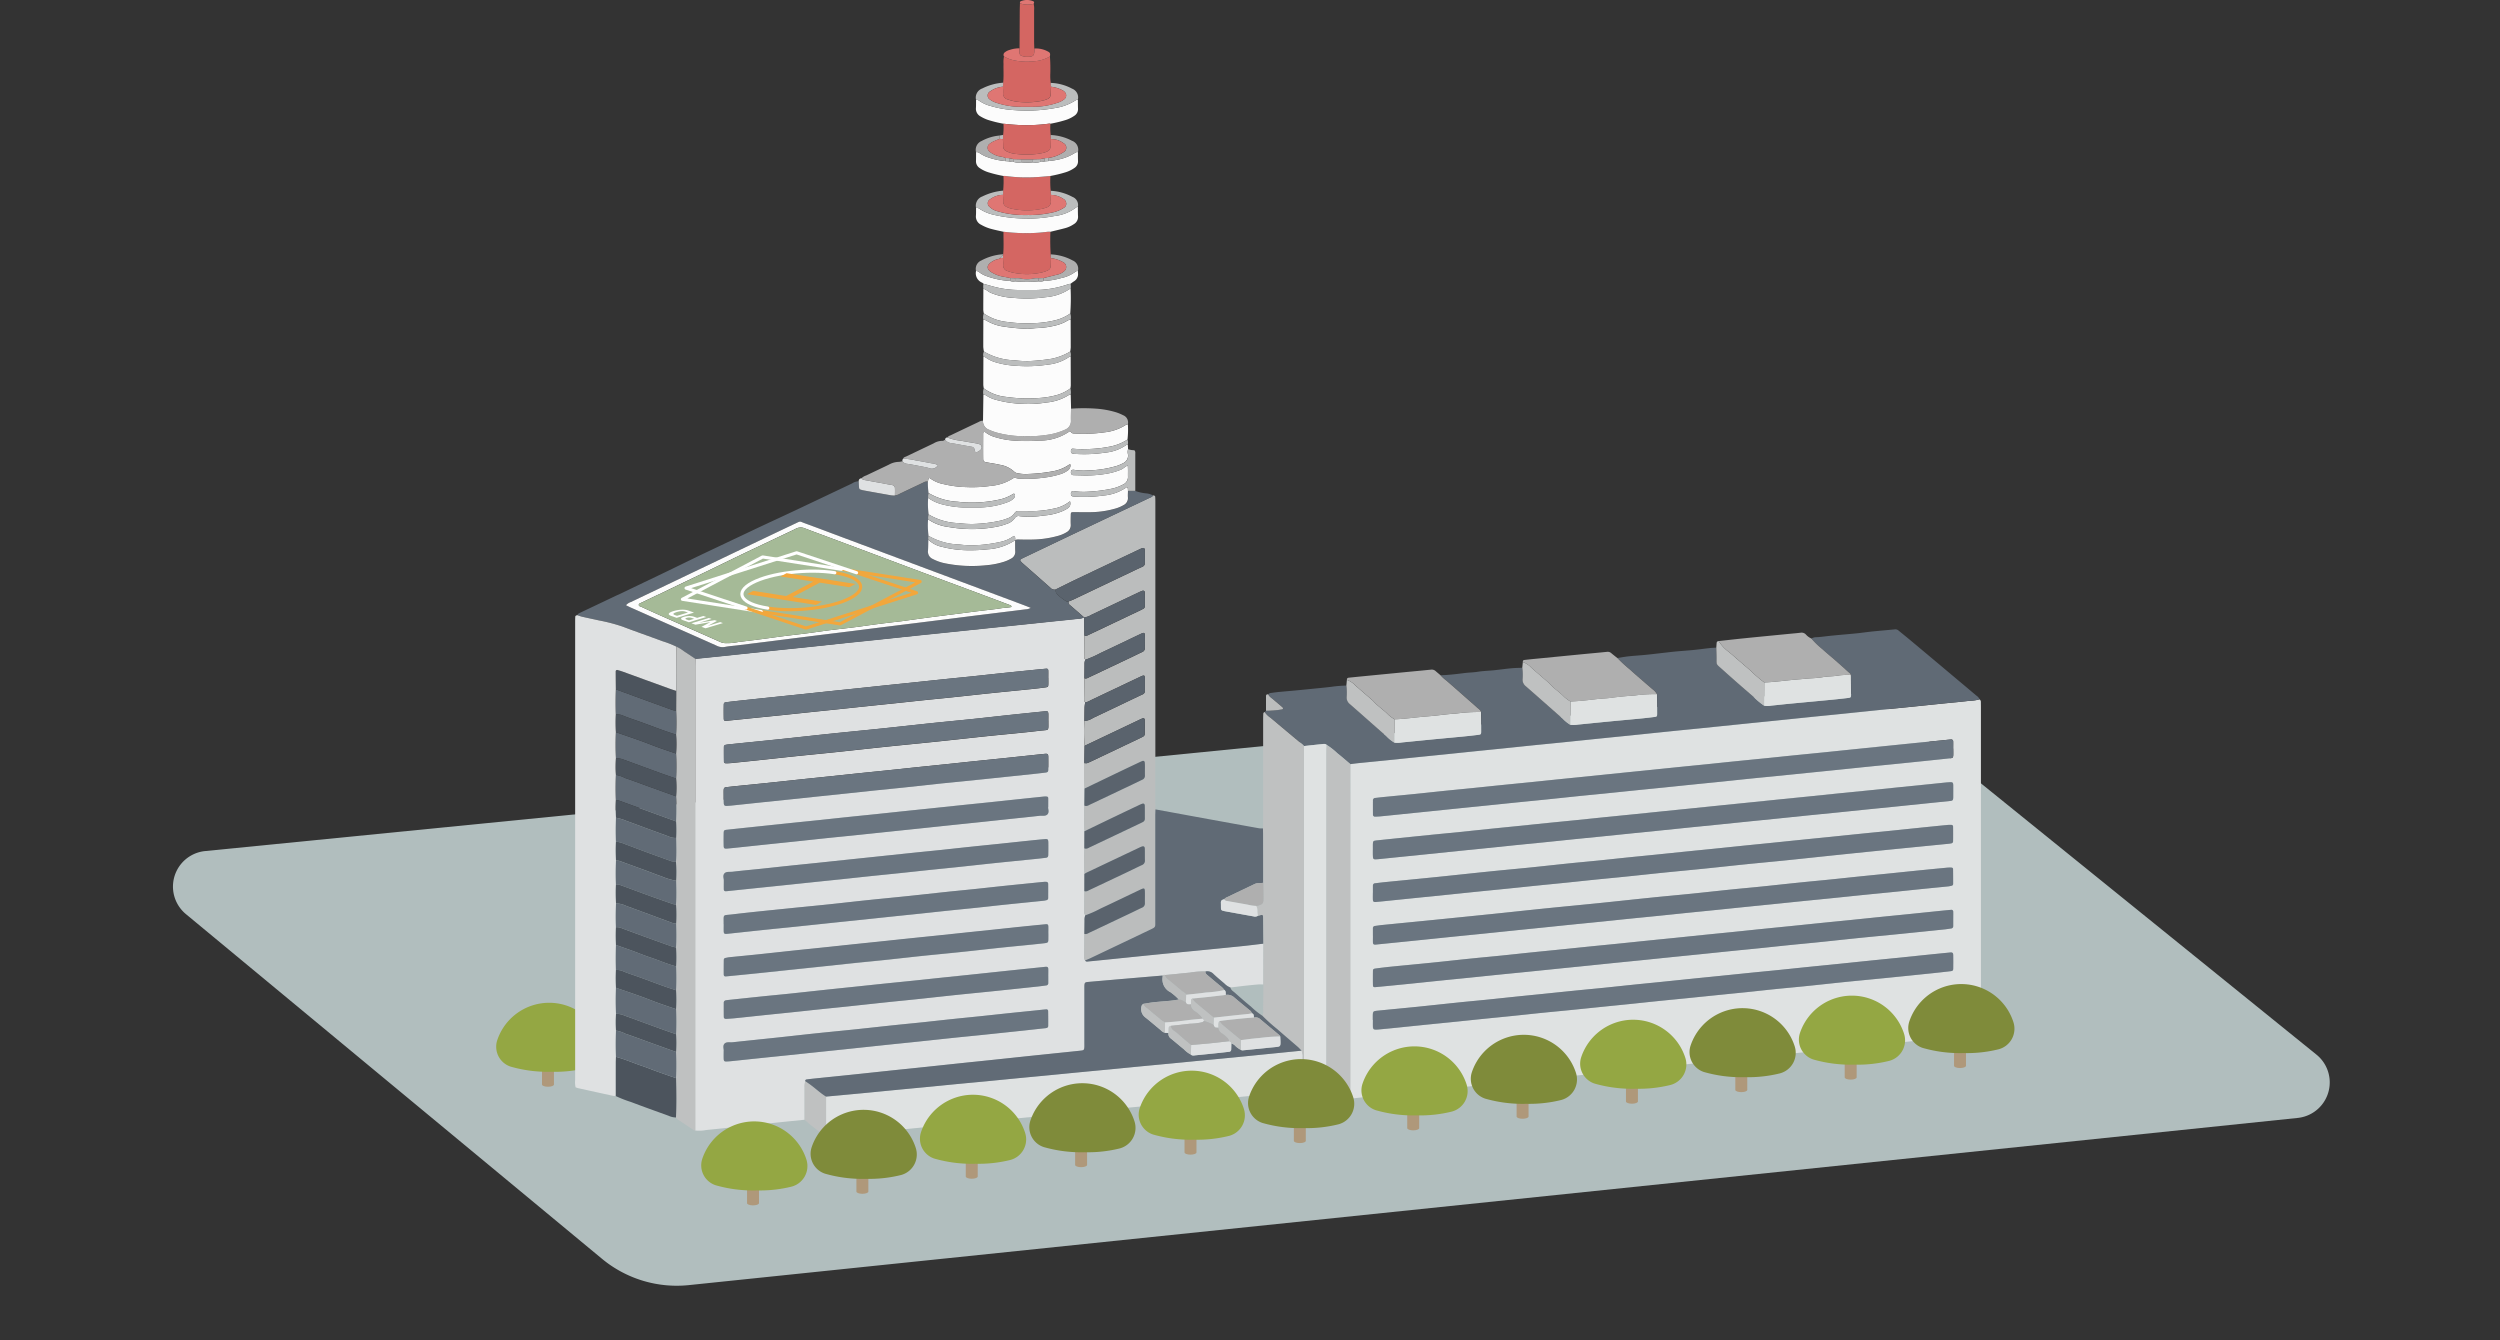 <svg xmlns="http://www.w3.org/2000/svg" width="346.975" height="186.029" viewBox="0 0 346.975 186.029"><rect x="0" y="0" width="346.975" height="186.029" fill="#333333" stroke="none"/><defs><clipPath id="a"><path fill="none" d="M0 0h299.35v178.447H0z" data-name="長方形 5400"/></clipPath></defs><g clip-path="url(#a)" data-name="グループ 8265" transform="translate(24)"><path fill="#b1bebe" d="M1.8 126.867l57.75 47.84a16.267 16.267 0 0012.1 3.649l223.262-23.2a4.956 4.956 0 002.592-8.782L239.542 99.51a16.267 16.267 0 00-11.774-3.544L4.492 118.117a4.956 4.956 0 00-2.691 8.75" data-name="パス 149521"/><path fill="#af987a" d="M51.224 140.705v9.815c0 .172.371.311.829.311s.83-.139.83-.311v-9.78" data-name="パス 149522"/><path fill="#94a743" d="M46.864 148.035a2.9 2.9 0 01-1.849-3.671 7.6 7.6 0 0114.456.127 2.951 2.951 0 01-2.043 3.73 18.271 18.271 0 01-4.866.532 18.808 18.808 0 01-5.7-.718" data-name="パス 149523"/><path fill="#dfe2e2" d="M250.733 97.06a.417.417 0 01.192.345c0 .247.007.5.007.742v44.374c0 1.222.108.98-.989 1.113-1.855.224-3.718.377-5.577.567-1.886.192-3.772.393-5.658.586q-2.748.282-5.5.556l-5.822.6q-2.748.281-5.5.557l-5.822.6c-1.859.19-3.719.373-5.578.563q-2.871.293-5.74.591l-3.773.384-5.987.614c-1.859.189-3.719.37-5.578.559-1.886.192-3.772.391-5.658.584-1.313.135-2.625.264-3.938.4l-5.822.6q-2.665.273-5.331.542c-1.477.151-2.952.306-4.429.454a2.164 2.164 0 01-.818.016c-.005-.44-.013-.88-.013-1.319v-33.069q0-5.978.005-11.957c.381-.048.762-.1 1.144-.142 1.313-.133 2.626-.258 3.938-.391 1.449-.147 2.9-.3 4.346-.448 1.258-.129 2.516-.253 3.773-.381q2.133-.219 4.264-.441c1.285-.131 2.57-.258 3.855-.39 1.367-.14 2.733-.286 4.1-.426 1.312-.133 2.625-.258 3.937-.392 1.969-.2 3.936-.406 5.9-.607 1.284-.132 2.57-.257 3.855-.389 1.913-.2 3.826-.4 5.739-.594 1.285-.131 2.571-.254 3.856-.385q2.994-.3 5.986-.615c1.258-.128 2.516-.253 3.773-.382l5.822-.6c1.285-.132 2.571-.255 3.856-.386q2.952-.3 5.9-.608c1.285-.131 2.57-.257 3.855-.388 1.421-.145 2.842-.294 4.264-.439 1.257-.128 2.518-.234 3.772-.389a5.276 5.276 0 001.379-.2m-84.2 44.487c0 .3-.008.6 0 .907.013.37.09.445.431.442.164 0 .329-.012.493-.028q1.108-.1 2.215-.215 2.214-.225 4.427-.454c1.257-.128 2.515-.251 3.772-.379 1.421-.145 2.841-.3 4.262-.44 1.285-.13 2.57-.254 3.854-.386 1.339-.138 2.677-.286 4.016-.422s2.68-.259 4.019-.394c1.476-.148 2.951-.3 4.427-.454 1.229-.125 2.46-.245 3.689-.371 1.394-.144 2.787-.3 4.18-.438 1.312-.133 2.625-.257 3.937-.389 1.476-.148 2.951-.3 4.427-.453 1.257-.127 2.515-.249 3.772-.379 1.311-.136 2.621-.284 3.933-.417 1.366-.139 2.735-.259 4.1-.4 1.858-.19 3.715-.4 5.573-.586 1.913-.194 3.828-.371 5.741-.562q3.116-.312 6.23-.638 1.353-.14 2.7-.3c.262-.032.336-.111.342-.373a40.63 40.63 0 000-1.814c-.006-.361-.1-.441-.45-.407q-1.64.16-3.28.329c-1.475.151-2.951.306-4.426.456-1.257.129-2.515.253-3.772.382-1.394.143-2.787.291-4.18.433-1.312.134-2.625.261-3.936.395-1.367.139-2.732.286-4.1.425-1.312.132-2.624.256-3.936.388-1.476.148-2.951.3-4.427.453-1.257.128-2.515.252-3.772.38-1.421.145-2.841.295-4.262.439-1.285.131-2.57.255-3.854.387-1.339.138-2.677.286-4.016.422s-2.68.258-4.019.393c-1.476.148-2.951.3-4.427.455-1.229.125-2.46.245-3.689.372-1.367.141-2.732.291-4.1.43-1.312.133-2.625.251-3.937.386-1.885.193-3.769.4-5.655.594-1.858.189-3.718.361-5.577.547-.721.072-.732.091-.743.79v.495m80.594-37.657h-.009c0-.33.008-.66 0-.989a.273.273 0 00-.328-.28c-.438.037-.874.089-1.312.132-1.312.13-2.625.255-3.937.387-1.5.15-3.006.307-4.509.46l-3.69.377-4.18.432c-1.34.135-2.68.264-4.019.4-1.394.141-2.787.288-4.181.43-1.285.13-2.57.254-3.855.385-1.421.144-2.841.295-4.262.44-1.285.131-2.57.255-3.855.386-1.448.147-2.9.3-4.345.445q-1.886.192-3.772.381c-1.421.145-2.842.294-4.263.439-1.284.131-2.569.257-3.854.388-1.394.143-2.787.29-4.181.432-1.339.136-2.679.265-4.018.4-1.367.139-2.732.285-4.1.424-1.312.133-2.625.256-3.937.391-1.339.137-2.676.286-4.016.422s-2.679.26-4.019.392c-.519.052-1.039.1-1.556.171a.332.332 0 00-.344.383c-.01.632-.006 1.265 0 1.9a.277.277 0 00.3.31c.274 0 .549-.017.823-.044 1.039-.1 2.077-.21 3.115-.317l3.526-.36 4.345-.447c1.257-.129 2.514-.253 3.772-.381 1.421-.145 2.841-.294 4.263-.439 1.312-.133 2.624-.259 3.936-.393 1.339-.137 2.677-.285 4.016-.421s2.68-.26 4.019-.394c1.449-.146 2.9-.3 4.345-.448 1.258-.128 2.515-.25 3.773-.378 1.448-.147 2.9-.3 4.344-.447 1.258-.128 2.516-.25 3.773-.379 1.366-.141 2.731-.29 4.1-.429 1.312-.134 2.625-.256 3.937-.388q2.254-.227 4.509-.46l3.772-.382c1.394-.143 2.787-.291 4.181-.432 1.284-.131 2.57-.253 3.854-.383q2.174-.22 4.345-.448c1.038-.108 2.077-.216 3.114-.33.3-.033.367-.11.38-.429.012-.3 0-.6 0-.907m-80.555 14.1v.577c.012.709.033.732.765.66 1.039-.1 2.077-.211 3.116-.317l3.69-.374q2.132-.219 4.263-.44c1.285-.131 2.57-.256 3.855-.387 1.394-.142 2.787-.291 4.181-.432 1.285-.13 2.57-.253 3.855-.383 1.449-.147 2.9-.3 4.345-.449 1.257-.128 2.515-.25 3.773-.377q2.214-.225 4.427-.453c1.23-.126 2.461-.248 3.691-.374l4.345-.446c1.285-.13 2.57-.256 3.855-.387 1.421-.144 2.842-.294 4.263-.438 1.285-.131 2.57-.257 3.854-.388 1.394-.142 2.788-.29 4.181-.432 1.285-.13 2.571-.253 3.856-.383 1.448-.147 2.9-.3 4.345-.448 1.257-.128 2.515-.25 3.772-.378q2.174-.222 4.346-.447c1.12-.115 2.241-.226 3.361-.345.34-.036.41-.111.416-.485a50 50 0 000-1.732c-.006-.322-.09-.4-.391-.392-.192 0-.384.02-.575.04-.957.1-1.913.2-2.87.295-1.257.128-2.515.252-3.772.381-1.394.142-2.787.29-4.181.432-1.285.13-2.57.253-3.855.383-1.449.147-2.9.3-4.345.448-1.258.128-2.516.251-3.773.378q-2.214.225-4.428.454c-1.23.125-2.46.247-3.69.373l-4.345.446-3.773.381c-1.421.145-2.842.295-4.263.439-1.312.133-2.625.26-3.937.393-1.394.142-2.787.29-4.181.432-1.285.13-2.57.253-3.855.383-1.449.147-2.9.3-4.345.448-1.258.128-2.516.249-3.773.379-1.366.14-2.732.29-4.1.429-1.312.133-2.625.255-3.937.386q-2.3.231-4.592.468c-1.039.107-2.077.213-3.115.325-.389.042-.44.1-.454.532-.009.275 0 .55 0 .825m80.548 9.547c0-.33.008-.66 0-.99a.258.258 0 00-.318-.283c-.52.045-1.04.1-1.559.149-1.422.145-2.843.294-4.264.439-1.312.133-2.625.261-3.937.394-1.395.142-2.788.289-4.182.43-1.285.131-2.571.254-3.856.385-1.448.147-2.9.3-4.345.447-1.258.128-2.516.25-3.773.379-1.422.145-2.843.3-4.264.441-1.285.131-2.57.255-3.855.386-1.422.144-2.842.294-4.264.439-1.285.131-2.57.257-3.855.388-1.394.142-2.787.29-4.182.431-1.284.131-2.57.254-3.855.384-1.476.149-2.952.3-4.428.453-1.258.128-2.516.25-3.773.379-1.339.139-2.677.288-4.017.424s-2.681.255-4.02.393c-1.859.191-3.716.4-5.574.587-1.914.194-3.83.37-5.743.562-.711.072-1.42.16-2.128.255-.281.038-.343.107-.347.367q-.015.948 0 1.9c0 .276.084.339.361.313q2.379-.229 4.758-.465c1.4-.14 2.788-.291 4.182-.434 1.312-.133 2.625-.26 3.937-.393 1.394-.142 2.788-.29 4.182-.431 1.285-.13 2.57-.254 3.855-.384 1.476-.149 2.952-.3 4.428-.453l3.691-.373c1.449-.148 2.9-.3 4.346-.447 1.285-.131 2.57-.256 3.855-.387 1.421-.144 2.842-.293 4.264-.438 1.285-.131 2.57-.257 3.855-.388 1.394-.142 2.787-.29 4.181-.431 1.285-.131 2.571-.253 3.856-.385 1.367-.14 2.732-.291 4.1-.43 1.312-.133 2.626-.251 3.938-.386 1.886-.194 3.77-.4 5.656-.593s3.775-.367 5.661-.556q3.159-.316 6.315-.646c.273-.028.544-.079.816-.116a.31.31 0 00.3-.324c.007-.33 0-.66 0-.989m-80.542 2.286c0 .33-.009.66 0 .989.007.2.119.286.326.278.082 0 .164-.016.245-.024l2.706-.273 3.69-.374c1.421-.146 2.841-.295 4.262-.439 1.312-.134 2.624-.261 3.936-.394 1.394-.142 2.787-.289 4.181-.431 1.312-.134 2.624-.262 3.936-.4 1.393-.142 2.787-.29 4.18-.431 1.285-.13 2.57-.253 3.855-.384 1.421-.144 2.841-.3 4.262-.441 1.284-.131 2.57-.254 3.854-.385 1.421-.145 2.841-.295 4.262-.44 1.285-.131 2.57-.256 3.854-.387 1.421-.144 2.842-.294 4.263-.438 1.284-.131 2.569-.258 3.854-.389 1.393-.142 2.787-.289 4.18-.431 1.34-.135 2.679-.265 4.019-.4 1.366-.139 2.732-.285 4.1-.424 1.312-.133 2.625-.257 3.936-.39 1.422-.144 2.842-.3 4.263-.44 1.23-.125 2.46-.242 3.69-.368a2.978 2.978 0 00.482-.1.244.244 0 00.189-.239c0-.687 0-1.373-.01-2.059a.21.21 0 00-.212-.209 4.242 4.242 0 00-.575.006q-2.01.19-4.019.392c-1.449.146-2.9.3-4.345.446-1.284.131-2.569.255-3.854.387-1.339.138-2.677.286-4.016.421s-2.68.257-4.019.394c-1.858.191-3.714.4-5.573.586-1.366.139-2.735.256-4.1.4-1.858.191-3.714.4-5.573.589-1.913.194-3.828.366-5.741.561-2.4.246-4.808.511-7.213.756-2.432.247-4.866.474-7.3.722-2.4.245-4.808.509-7.213.757q-4.1.421-8.2.831c-2.432.243-4.866.478-7.3.72-.328.033-.653.087-.98.131a.309.309 0 00-.288.337v.99m0-5.934c0 .3-.008.605 0 .907s.1.4.4.372c.63-.051 1.258-.12 1.887-.184q2.255-.228 4.509-.46l3.771-.382c1.394-.143 2.787-.291 4.181-.432 1.285-.131 2.57-.254 3.855-.385 1.421-.144 2.841-.3 4.262-.44 1.285-.131 2.57-.254 3.855-.385 1.366-.14 2.731-.29 4.1-.429 1.312-.133 2.625-.253 3.937-.388 1.885-.193 3.77-.4 5.655-.591s3.774-.366 5.66-.558 3.769-.4 5.655-.594 3.774-.363 5.659-.556c2.4-.246 4.808-.508 7.213-.757q4.017-.416 8.035-.818 3.607-.363 7.217-.714a3.991 3.991 0 00.407-.06.293.293 0 00.268-.271c.009-.686.007-1.373 0-2.059 0-.161-.127-.238-.279-.24a5.273 5.273 0 00-.576.022q-1.887.186-3.772.38c-1.394.143-2.787.291-4.181.433-1.285.13-2.57.252-3.855.383-1.448.146-2.9.3-4.344.447-1.258.128-2.515.251-3.773.379-1.448.147-2.9.3-4.344.447-1.258.128-2.515.251-3.773.379-1.421.145-2.841.3-4.262.44-1.285.131-2.57.256-3.855.387-1.421.145-2.841.294-4.262.438-1.312.133-2.625.259-3.937.394s-2.622.282-3.934.414c-1.339.136-2.68.253-4.019.391-1.859.191-3.715.4-5.573.589-1.913.194-3.829.366-5.742.562-2.4.245-4.808.51-7.213.755-2.432.247-4.867.48-7.3.721-.41.041-.818.1-1.227.146a.31.31 0 00-.3.328c-.007.329 0 .659 0 .989" data-name="パス 149524"/><path fill="#dfe1e2" d="M87.673 155.408c-1.308.133-2.615.264-3.923.4s-2.613.279-3.92.418c-1.934.205-3.866.417-5.8.607a5.068 5.068 0 01-1.54.068V92.668c0-.412.01-.825.015-1.237l2.13-.219 3.687-.385 5.652-.6c1.283-.134 2.567-.263 3.851-.4l5.651-.6c1.257-.131 2.513-.257 3.77-.389l5.651-.6c1.256-.132 2.513-.256 3.769-.388l5.734-.6c1.256-.132 2.513-.257 3.769-.389l5.734-.6c1.229-.129 2.459-.245 3.686-.386a1.777 1.777 0 00.872-.207l.035 2.528c-.01.972-.022 1.945-.031 2.918a.557.557 0 00.171.438 1.416 1.416 0 00-.114.633c-.005.649-.015 1.3-.024 1.948l-.035 2.906a.633.633 0 00.146.449 6.3 6.3 0 00-.081.639c-.018.647-.02 1.3-.028 1.944a22.623 22.623 0 00.029 3.434l-.039 2.352a29.73 29.73 0 00.03 3.582q-.015 1.177-.028 2.356a34.906 34.906 0 00.013 3.573l-.012 2.366a35.076 35.076 0 00.01 3.567q0 1.185-.007 2.371c-.01.972-.022 1.945-.031 2.917a.557.557 0 00.171.439 1.557 1.557 0 00-.113.714c-.006.622-.016 1.245-.025 1.867l-.035 3.233a.648.648 0 00.14.452c.13.214.339.147.519.129 1.174-.112 2.348-.233 3.521-.353 1.911-.194 3.821-.394 5.732-.583s3.824-.368 5.735-.556q3.2-.313 6.388-.639c.955-.1 1.907-.222 2.861-.334l-.01 5.685a5.925 5.925 0 00-.652-.016c-.628.051-1.254.114-1.88.183-.679.076-1.357.164-2.036.246a2.235 2.235 0 01-.813-.534c-.517-.445-1.049-.874-1.539-1.347a1.178 1.178 0 00-1.11-.352 11.621 11.621 0 00-2.2.166c-1.144.093-2.284.249-3.43.329a.325.325 0 00-.337.084l-4.105.347q-3.079.264-6.157.533c-.515.045-.564.1-.583.591-.007.192 0 .385 0 .577v7.833c-.017.42-.074.493-.457.534-1.12.12-2.24.234-3.361.349l-3.852.4-5.654.6c-1.256.132-2.513.259-3.77.391l-5.653.6c-1.284.135-2.569.262-3.853.4-1.83.193-3.659.393-5.489.584-1.8.189-3.607.369-5.41.555-.355.037-.709.082-1.063.128a.194.194 0 00-.176.229 2.624 2.624 0 00-.091.886v4.478m33.819-61.339c0-.329.008-.659 0-.989-.006-.215-.1-.3-.313-.279q-1.232.115-2.461.243-1.885.19-3.771.386c-1.339.141-2.676.29-4.015.43-1.257.132-2.515.253-3.772.384-1.42.148-2.84.3-4.261.451-1.229.129-2.459.253-3.689.382-1.393.146-2.786.3-4.179.442-1.257.132-2.514.26-3.771.392-1.338.141-2.676.286-4.015.426-1.284.134-2.569.261-3.853.4q-2.091.216-4.179.442c-.792.085-1.585.167-2.374.271-.341.045-.386.1-.392.415-.012.6-.011 1.209 0 1.814 0 .325.074.386.4.354 1.258-.125 2.514-.257 3.772-.385 1.284-.13 2.569-.256 3.853-.389 1.421-.148 2.841-.3 4.262-.451 1.229-.129 2.459-.253 3.688-.383 1.366-.143 2.732-.292 4.1-.436 1.256-.132 2.514-.259 3.77-.391 1.312-.138 2.622-.284 3.933-.42 1.285-.134 2.57-.254 3.854-.39 1.83-.193 3.659-.4 5.49-.591s3.662-.367 5.493-.556c.683-.07 1.366-.148 2.045-.243.34-.047.379-.1.391-.417s0-.6 0-.907m.005 35.5h-.006c0-.33.008-.66 0-.989-.008-.253-.1-.323-.374-.3-1.012.1-2.024.193-3.036.3-1.393.143-2.786.294-4.179.441l-3.689.385c-1.365.144-2.731.291-4.1.433-1.257.131-2.514.257-3.771.388-1.394.145-2.786.3-4.18.442-1.256.131-2.514.259-3.77.391-1.339.141-2.677.287-4.016.427-1.284.134-2.569.259-3.853.394-1.8.191-3.605.392-5.408.581-1.284.134-2.569.254-3.854.385-.191.02-.379.065-.568.1a.274.274 0 00-.242.285c-.008.66-.015 1.319-.008 1.978 0 .254.1.323.375.3q2.256-.221 4.511-.449c1.421-.146 2.841-.3 4.262-.45 1.2-.126 2.4-.249 3.606-.377 1.858-.2 3.714-.4 5.572-.592 1.284-.135 2.57-.253 3.854-.389 1.8-.191 3.6-.4 5.407-.586 1.858-.194 3.718-.368 5.576-.562 1.8-.189 3.6-.4 5.407-.588 1.858-.2 3.719-.357 5.575-.566.989-.111.9-.054.909-.967v-.413m0-29.554c0-.3.009-.605 0-.907-.013-.375-.087-.437-.45-.4-1.558.16-3.115.317-4.671.483-1.8.193-3.6.4-5.4.589-1.857.194-3.717.366-5.574.561-2.348.246-4.695.512-7.044.758-2.376.248-4.754.476-7.13.725-2.349.246-4.695.512-7.044.758s-4.7.477-7.048.717a3.728 3.728 0 00-.406.065.29.29 0 00-.265.271q-.009 1.029.006 2.059c0 .165.135.235.283.234.247 0 .495-.01.741-.035q1.763-.177 3.523-.364c1.83-.195 3.658-.4 5.488-.591s3.662-.363 5.491-.556c2.322-.244 4.641-.507 6.962-.75 2.376-.249 4.755-.476 7.131-.725 2.348-.246 4.695-.513 7.043-.759 2.376-.248 4.758-.448 7.129-.735 1.432-.173 1.224.126 1.242-1.4M76.437 110.58v.412c.006.916.006.916.919.83l.246-.026 4.261-.451c1.229-.129 2.459-.253 3.688-.382 1.393-.145 2.786-.295 4.179-.441q1.884-.2 3.769-.393c1.311-.138 2.622-.283 3.933-.419 1.284-.133 2.569-.254 3.853-.39 1.8-.191 3.6-.4 5.406-.585 1.858-.194 3.717-.37 5.575-.562q3.812-.394 7.621-.8.613-.066 1.227-.146c.305-.04.373-.1.379-.427q.017-.906 0-1.814c-.006-.3-.106-.394-.409-.367-.657.059-1.312.136-1.967.205l-4.015.425c-1.284.134-2.568.261-3.852.395-1.366.142-2.731.291-4.1.434-1.256.132-2.514.256-3.77.388-1.366.143-2.731.293-4.1.436-1.256.131-2.514.254-3.77.385-1.421.148-2.841.3-4.261.451-1.2.126-2.4.248-3.606.375-1.857.2-3.714.4-5.571.594-1.284.134-2.569.256-3.853.386-.465.048-.929.1-1.393.155-.3.037-.375.122-.387.426s0 .6 0 .907m0 35.351c0 .4-.009.7 0 1 .012.329.083.4.386.394.274-.007.549-.033.822-.062q2.089-.218 4.178-.44c1.23-.128 2.46-.251 3.689-.38q2.13-.222 4.261-.449c1.229-.129 2.458-.254 3.688-.384l5.653-.6c1.257-.131 2.514-.256 3.77-.388 1.858-.2 3.714-.4 5.572-.592 1.283-.135 2.569-.256 3.853-.389q2.95-.308 5.9-.623c.956-.1 1.911-.209 2.867-.312.206-.022.4-.075.4-.32.007-.686 0-1.373-.009-2.059a.237.237 0 00-.279-.235c-.438.035-.874.088-1.311.132-1.285.131-2.569.259-3.853.393-1.339.14-2.676.289-4.014.429-1.284.134-2.569.257-3.853.392-1.311.138-2.621.289-3.932.426s-2.624.258-3.935.4c-1.83.192-3.659.4-5.489.59s-3.662.365-5.492.557c-1.8.189-3.6.4-5.406.589-2.076.221-4.152.431-6.228.656-.377.04-.833-.087-1.11.184-.315.309-.074.788-.131 1.093m45.05-10.488c0-.33.009-.66 0-.989-.007-.2-.118-.288-.323-.279-.083 0-.164.016-.246.025-.874.09-1.748.178-2.622.269l-3.605.378-4.1.435c-1.284.135-2.568.265-3.851.4-1.311.138-2.621.281-3.932.417-1.284.133-2.569.257-3.853.39-1.447.15-2.894.305-4.342.457-1.2.126-2.4.248-3.6.376-1.8.192-3.6.392-5.406.581-1.311.138-2.623.259-3.934.394-1.475.151-2.95.31-4.424.466-.164.017-.328.033-.49.065a.325.325 0 00-.306.327c0 .659 0 1.319.006 1.977 0 .2.152.282.337.271.383-.021.768-.043 1.15-.082 1.393-.143 2.785-.295 4.178-.44 1.229-.129 2.459-.251 3.688-.38 1.393-.146 2.785-.3 4.177-.443 1.257-.132 2.514-.257 3.77-.39 1.8-.191 3.6-.391 5.406-.58 1.311-.137 2.624-.257 3.934-.4 1.83-.192 3.658-.4 5.488-.591s3.661-.366 5.491-.555q3.033-.313 6.063-.639c.354-.038.708-.091 1.062-.14a.31.31 0 00.289-.336c.006-.33 0-.66 0-.989m-.015-23.41v-1.262a.214.214 0 00-.206-.216 2.081 2.081 0 00-.41 0q-1.763.178-3.524.367c-1.366.145-2.731.293-4.1.436-1.257.131-2.515.255-3.771.386q-2.131.222-4.261.449c-1.229.129-2.459.254-3.688.383-1.366.143-2.731.292-4.1.435-1.256.131-2.514.255-3.77.386-1.366.144-2.731.294-4.1.438-1.229.128-2.459.249-3.688.378q-2.95.308-5.9.62c-1.038.11-2.076.218-3.113.333-.347.039-.406.1-.412.486q-.017.865 0 1.731c.008.35.09.423.469.391.684-.057 1.367-.135 2.05-.207q2.089-.219 4.178-.441c1.257-.132 2.514-.26 3.77-.393 1.311-.138 2.622-.283 3.933-.419 1.284-.133 2.569-.256 3.853-.39q2.951-.306 5.9-.62c1.2-.127 2.4-.25 3.606-.377 1.392-.146 2.785-.3 4.178-.442 1.257-.132 2.514-.26 3.77-.392q1.966-.208 3.932-.42c1.393-.148 2.787-.284 4.178-.448.376-.044.837.085 1.108-.191.305-.311.071-.79.108-1M76.455 122.2c0 .55-.007.907 0 1.263a.24.24 0 00.277.237c.164 0 .328-.027.492-.044l4.1-.426 3.687-.381q2.131-.222 4.261-.449c1.229-.128 2.458-.253 3.687-.383 1.338-.141 2.676-.289 4.014-.428 1.284-.135 2.568-.26 3.852-.394 1.338-.14 2.676-.29 4.014-.43 1.256-.131 2.514-.252 3.77-.384 1.83-.194 3.658-.4 5.488-.591s3.661-.369 5.492-.556a53.951 53.951 0 001.555-.175c.242-.032.335-.136.34-.387.013-.576.016-1.154.007-1.731-.006-.427-.072-.5-.476-.469-.794.062-1.586.147-2.378.23-1.366.142-2.731.29-4.1.433-1.256.131-2.513.254-3.77.387-1.31.138-2.62.288-3.931.425s-2.623.26-3.935.395q-2.949.306-5.9.621l-3.606.377c-1.365.144-2.73.292-4.1.434-1.256.131-2.513.255-3.77.387-1.338.141-2.675.291-4.013.431-1.284.134-2.57.245-3.852.4-.374.045-.839-.054-1.1.213-.306.306-.074.788-.11 1m-.015 6.084c0 .33-.01.66 0 .99.012.293.117.37.43.338.547-.055 1.093-.116 1.64-.175 1.311-.14 2.622-.282 3.934-.418 1.285-.134 2.571-.257 3.855-.391q2.911-.3 5.821-.614c1.2-.126 2.406-.247 3.608-.373 1.421-.149 2.842-.3 4.263-.451 1.23-.129 2.46-.252 3.69-.382 1.339-.141 2.677-.291 4.017-.43 1.284-.135 2.57-.257 3.854-.392 1.312-.138 2.622-.29 3.934-.426 1.777-.185 3.555-.36 5.331-.542a3.1 3.1 0 00.4-.078.29.29 0 00.254-.28c.006-.66.008-1.319 0-1.979 0-.2-.132-.288-.322-.292a2.792 2.792 0 00-.33.012c-.574.055-1.148.114-1.722.172-1.285.13-2.571.257-3.855.392-1.34.14-2.677.292-4.017.432-1.284.134-2.57.254-3.855.39-1.8.191-3.6.4-5.409.584-1.858.194-3.719.369-5.578.564-1.8.189-3.6.4-5.408.587-1.859.195-3.719.369-5.578.561-2.57.266-5.142.511-7.706.82-1.462.177-1.243-.11-1.26 1.381" data-name="パス 149525"/><path fill="#606a75" d="M250.734 97.06a5.374 5.374 0 01-1.379.2c-1.255.154-2.515.26-3.773.388-1.421.145-2.842.295-4.263.44-1.285.131-2.571.256-3.856.388q-2.952.3-5.9.608c-1.285.131-2.57.254-3.855.385l-5.822.6c-1.258.129-2.516.253-3.773.382q-2.994.306-5.987.615c-1.284.131-2.57.254-3.855.385q-2.869.294-5.74.594c-1.285.132-2.57.257-3.855.389-1.968.2-3.936.407-5.9.607-1.312.134-2.626.259-3.938.392-1.367.139-2.733.286-4.1.426-1.285.132-2.571.258-3.855.39-1.422.145-2.843.295-4.264.44-1.258.129-2.516.253-3.773.381-1.449.148-2.9.3-4.346.448-1.313.133-2.626.259-3.938.392-.382.039-.763.094-1.145.142-.6-.506-1.19-1.029-1.807-1.514a9.51 9.51 0 00-1.467-1.147c-.207-.207-.465-.132-.7-.109-.82.079-1.639.174-2.458.262a1.763 1.763 0 00-.164-.181q-2.235-1.875-4.472-3.748a2.806 2.806 0 01-.813-.8l.185-.174a13.268 13.268 0 002.2-.184c.081-.008.159-.053.158-.148a.209.209 0 00-.062-.143c-.413-.355-.835-.7-1.245-1.059-.264-.23-.588-.4-.738-.745a.449.449 0 01.347-.183c.352-.045.7-.1 1.054-.135.759-.074 1.52-.136 2.279-.206q1.019-.095 2.035-.2c1-.1 2.006-.192 3.006-.312a17.284 17.284 0 012.118-.177 7.5 7.5 0 01.04 1.556 1.147 1.147 0 00.427 1c1.695 1.47 3.361 2.973 5.057 4.442a5.308 5.308 0 001.141.92 3.679 3.679 0 001.063-.033c1.445-.142 2.89-.289 4.335-.429 1.364-.132 2.728-.253 4.092-.387a68.924 68.924 0 002.124-.235c.4-.051.426-.086.427-.459 0-.9-.009-1.809-.015-2.713-.1-.309-.381-.453-.594-.653-.4-.373-.817-.723-1.227-1.083q-1.475-1.3-2.951-2.592a5.576 5.576 0 01-.847-.763c1.122-.032 2.233-.172 3.345-.311.6-.075 1.2-.076 1.8-.173.753-.121 1.523-.136 2.284-.214.788-.081 1.572-.195 2.361-.269.517-.049 1.038-.053 1.557-.077a6.925 6.925 0 01.045 1.556 1.15 1.15 0 00.427 1c1.716 1.487 3.406 3.006 5.12 4.5a4.957 4.957 0 001.078.867 3.677 3.677 0 001.063-.032c1.418-.14 2.835-.286 4.253-.423 1.391-.135 2.783-.257 4.174-.392a65.903 65.903 0 002.123-.236c.4-.051.425-.085.427-.459 0-.9-.009-1.809-.015-2.713a2.115 2.115 0 00-.656-.71c-.283-.258-.58-.5-.869-.752-.742-.647-1.5-1.281-2.221-1.949a18.569 18.569 0 01-1.746-1.608c.514-.079 1.025-.178 1.542-.233.79-.084 1.584-.129 2.374-.207s1.578-.177 2.367-.265c.6-.068 1.2-.141 1.8-.2.791-.074 1.584-.123 2.375-.2s1.577-.188 2.366-.275c.3-.033.6-.039.9-.058.011.412.025.823.032 1.235.022 1.231-.154.934.826 1.813a226.736 226.736 0 004.272 3.75 10.17 10.17 0 001.51 1.261 2.793 2.793 0 00.982-.015c.819-.081 1.637-.176 2.456-.254 1.967-.189 3.934-.369 5.9-.558a83.937 83.937 0 002.291-.25c.386-.048.424-.089.426-.461 0-.906-.01-1.812-.016-2.717a.559.559 0 00-.236-.319c-.629-.562-1.254-1.128-1.887-1.684-.613-.537-1.248-1.051-1.849-1.6a11.349 11.349 0 01-1.516-1.465 1.252 1.252 0 01.626-.183c.522-.014 1.037-.09 1.555-.149 1.335-.152 2.676-.247 4.013-.38.791-.079 1.577-.2 2.368-.28 1.009-.1 2.021-.182 3.03-.283a.663.663 0 01.521.186c.529.437 1.066.865 1.593 1.305q2.5 2.085 4.987 4.177 2.113 1.773 4.225 3.549a1.1 1.1 0 01.419.495" data-name="パス 149526"/><path fill="#dfe2e2" d="M156.976 103.548c.819-.089 1.637-.184 2.457-.262.238-.023.5-.1.7.109-.011.384-.032.769-.032 1.153v45.106c-.738.073-1.476.137-2.213.221a3.728 3.728 0 01-1.062.033 4.7 4.7 0 00-.077 1.167c-.023.264-.081.333-.35.36-1.148.115-2.3.224-3.444.336l-6.313.612c-1.968.189-3.936.37-5.9.559-2.023.195-4.044.4-6.067.594-1.339.13-2.679.253-4.018.382l-6.231.6c-1.339.129-2.679.254-4.018.383l-6.313.613q-2.829.273-5.658.541-3.156.3-6.313.611c-1.968.189-3.937.371-5.9.56-1.421.136-2.842.278-4.263.416a5.82 5.82 0 01-1.312.063v-5.513c1.695-.157 3.39-.311 5.085-.472 1.53-.145 3.06-.3 4.59-.447 1.339-.129 2.678-.253 4.017-.382 1.5-.145 3.006-.3 4.508-.441 1.339-.129 2.679-.25 4.018-.379 1.53-.148 3.06-.3 4.59-.448 1.339-.129 2.679-.253 4.018-.382 1.5-.146 3.005-.3 4.508-.441 1.366-.132 2.733-.257 4.1-.389 1.476-.143 2.951-.291 4.426-.433 1.367-.132 2.734-.256 4.1-.387 1.53-.147 3.06-.3 4.59-.447 1.339-.13 2.679-.253 4.018-.384 1.393-.136 2.786-.278 4.179-.417l5.244-.524a1.787 1.787 0 01.166.88c-.006.742 0 1.484 0 2.226 0 .159-.044.33.074.474.164-.117.093-.291.094-.438.008-1.044.005-2.088.005-3.132v-42.286" data-name="パス 149527"/><path fill="#bbbdbd" d="M126.52 109.444a29.715 29.715 0 01-.029-3.581.457.457 0 00.393.056c.153-.062.305-.125.454-.195q3.428-1.627 6.853-3.258c.148-.071.3-.143.441-.223a.447.447 0 00.259-.393c0-.66 0-1.319-.011-1.978a.207.207 0 00-.3-.17 3.243 3.243 0 00-.3.127l-7.746 3.682a22.509 22.509 0 01-.029-3.435 2.74 2.74 0 001.221-.443c1.891-.888 3.773-1.794 5.658-2.694.4-.189.794-.38 1.194-.56a.517.517 0 00.329-.519c0-.467.006-.934 0-1.4-.007-.822-.022-.834-.756-.486q-3.392 1.606-6.779 3.217a2.324 2.324 0 01-.76.305.631.631 0 01-.146-.45l.035-2.9c.3.092.529-.087.773-.2q2.9-1.372 5.807-2.751c.471-.224.937-.461 1.411-.678a.62.62 0 00.417-.634c-.012-.522.005-1.044 0-1.566s-.087-.574-.585-.337c-1.861.883-3.714 1.784-5.58 2.655a15.05 15.05 0 01-2.1.932.556.556 0 01-.17-.439q.013-1.459.03-2.918c.267.115.479-.042.7-.146l7-3.324c.148-.071.293-.15.44-.225a.422.422 0 00.262-.386c0-.632 0-1.263-.013-1.9a.24.24 0 00-.343-.23 5.326 5.326 0 00-.53.225q-3.276 1.554-6.55 3.11a2.479 2.479 0 01-1 .357c-.656-.572-1.31-1.147-1.97-1.716a.436.436 0 01-.177-.5c.228-.092.462-.173.684-.279l8.4-4q.558-.267 1.12-.522a.57.57 0 00.384-.57c-.009-.577 0-1.154-.011-1.73-.007-.3-.158-.381-.439-.27-.178.07-.35.158-.524.24l-8.411 3.989c-1.016.484-2.021.991-3.031 1.488a.787.787 0 01-.735-.272q-1.914-1.695-3.835-3.381a1.893 1.893 0 01-.283-.3.181.181 0 01.054-.282c.316-.165.641-.313.963-.467l5.878-2.809q5.475-2.6 10.953-5.194c.195-.092.42-.146.535-.361.135.017.293.024.307.2.021.273.021.548.021.823v41.649c0 .3.015.6.023.906-.008.3-.023.6-.023.9v14.565c0 .94.089.853-.818 1.285l-8.168 3.893c-.247.118-.5.216-.755.322a.654.654 0 01-.141-.452l.036-3.233c.3.092.529-.087.773-.2l5.807-2.751c.471-.223.937-.46 1.411-.677a.621.621 0 00.417-.635c-.012-.521.005-1.044 0-1.565s-.087-.574-.585-.337c-1.861.883-3.714 1.783-5.58 2.655a15.161 15.161 0 01-2.1.931.552.552 0 01-.17-.438q.013-1.459.03-2.918c.3.121.53-.07.772-.183q2.425-1.14 4.845-2.289c.795-.377 1.583-.767 2.379-1.142a.626.626 0 00.415-.636c-.014-.55 0-1.1-.014-1.649-.008-.294-.164-.385-.439-.282-.154.057-.3.131-.452.2l-7.224 3.428a2.2 2.2 0 00-.274.181 35.056 35.056 0 01-.011-3.566c.328.144.59-.064.851-.187 2.329-1.1 4.653-2.206 6.978-3.312.1-.047.2-.095.294-.147a.489.489 0 00.284-.462c0-.6 0-1.205-.01-1.807-.005-.259-.149-.353-.376-.271a4.737 4.737 0 00-.452.195q-1.855.882-3.709 1.767-1.926.924-3.848 1.857a35.174 35.174 0 01-.013-3.572c.324.168.583-.033.848-.159q2.936-1.386 5.866-2.782c.445-.212.886-.434 1.333-.642a.575.575 0 00.365-.581c-.006-.439 0-.877 0-1.315 0-.164-.005-.329-.022-.492a.236.236 0 00-.353-.205c-.154.057-.3.129-.451.2-.891.422-1.783.842-2.672 1.269q-2.445 1.171-4.887 2.35" data-name="パス 149528"/><path fill="#616b76" d="M69.854 89.736a13.32 13.32 0 00-1.9-.742c-1.846-.688-3.707-1.335-5.549-2.031a23.828 23.828 0 00-3.25-.851c-.8-.179-1.605-.344-2.4-.527a6.329 6.329 0 01-.619-.207c.048-.182.2-.251.35-.321l5.057-2.4c.149-.071.3-.13.451-.2 1.683-.807 3.364-1.619 5.049-2.423 2.427-1.16 4.789-2.333 7.219-3.488l6.324-3c2.281-1.083 4.627-2.152 6.908-3.237q3.384-1.609 6.768-3.215a1.757 1.757 0 01.926-.3c.015.3.026.6.049.894a.3.3 0 00.245.285c.132.032.263.072.4.1 1.283.233 2.565.466 3.849.69a3.144 3.144 0 00.486.013 1.884 1.884 0 00.762-.29q1.6-.753 3.2-1.516a.936.936 0 01.629-.132 9.248 9.248 0 00.085 1.6 1.534 1.534 0 00-.056.673 11.434 11.434 0 00.061 2.295 1.424 1.424 0 00-.062.673 11.444 11.444 0 00.063 2.3.9.9 0 00-.035.54c-.015.519-.016 1.038-.05 1.556a1.113 1.113 0 00.665 1.122 6.366 6.366 0 001.695.6 18.674 18.674 0 005.636.277 11.138 11.138 0 002.416-.449 5.113 5.113 0 001.129-.482 1.035 1.035 0 00.571-1.007c-.025-.491-.014-.985-.018-1.477a.061.061 0 000-.1 1.355 1.355 0 01.647-.066c.685 0 1.372.021 2.056-.008a13.912 13.912 0 003.244-.5 4.541 4.541 0 001.207-.512 1.09 1.09 0 00.576-1.017c-.018-.465-.008-.932 0-1.4.007-.324.061-.368.4-.367.878 0 1.756.027 2.632 0a12.88 12.88 0 003.082-.474 4.9 4.9 0 001.213-.5 1.083 1.083 0 00.607-1.077c-.023-.3 0-.6.005-.9h.993a5.836 5.836 0 001.481.334 2.327 2.327 0 01.985.3c-.115.214-.34.269-.535.361q-5.475 2.6-10.953 5.193-2.943 1.4-5.878 2.809c-.322.154-.647.3-.963.467a.182.182 0 00-.054.283 1.938 1.938 0 00.283.3q1.917 1.692 3.835 3.381a.791.791 0 00.735.272.862.862 0 00.24.656 6.981 6.981 0 001.194.933c.1.068.258.047.389.066a.436.436 0 00.177.5c.66.569 1.314 1.144 1.97 1.717v-.014a1.77 1.77 0 01-.871.206c-1.228.142-2.458.258-3.687.387l-5.733.6c-1.257.132-2.513.257-3.77.389l-5.733.6c-1.256.132-2.513.256-3.769.388l-5.652.6c-1.256.132-2.513.257-3.769.389l-5.652.6c-1.283.134-2.568.262-3.851.4l-5.652.6-3.686.384-2.131.22c-.516-.343-1.028-.694-1.551-1.027a5.008 5.008 0 00-1.1-.669M62.879 84c.266.13.458.23.655.318q2.673 1.189 5.349 2.375c2.184.97 4.371 1.935 6.552 2.912a1.87 1.87 0 001.19.182c.564-.114 1.144-.145 1.717-.215l4.5-.56 5.97-.752q2.945-.369 5.889-.731 3.026-.378 6.052-.761 2.9-.363 5.807-.723c1.99-.249 3.979-.5 5.969-.753 1.936-.242 3.873-.474 5.808-.72a1.494 1.494 0 00.724-.207c-.387-.152-.69-.276-1-.39-8.335-3.12-16.738-6.257-25.074-9.376-1.776-.664-3.547-1.337-5.327-1.989-.711-.26-.5-.328-1.31.065-.05.023-.1.043-.151.066-7.569 3.6-15.07 7.211-22.638 10.81a1.609 1.609 0 00-.684.449" data-name="パス 149529"/><path fill="#606a75" d="M126.6 133.3c.251-.107.508-.205.754-.322q4.087-1.944 8.169-3.893c.907-.433.817-.346.819-1.286v-14.564c0-.3.015-.6.024-.9l5.56 1.02q1.972.362 3.948.719c1.64.3 3.279.6 4.918.891a2.961 2.961 0 00.49.006c.015.3.039.6.039.9q.009 3.329.01 6.658a4.714 4.714 0 01-.567.04 1.456 1.456 0 00-.709.161l-3.765 1.8a.851.851 0 00-.388.288c-.254.057-.472.144-.457.469.011.272 0 .545.013.818a.3.3 0 00.238.292 2.115 2.115 0 00.237.062q2.013.368 4.026.729a.714.714 0 00.627-.084c.157-.039.314-.081.474-.115a.177.177 0 01.239.148 6.436 6.436 0 01.024.652q.017 1.591.03 3.183c-.953.112-1.9.235-2.86.334-2.129.22-4.259.429-6.388.639-1.912.188-3.825.366-5.735.555s-3.821.39-5.733.584c-1.172.12-2.347.241-3.521.353-.181.017-.389.085-.518-.129" data-name="パス 149530"/><path fill="#fcfcfc" d="M104.881 71.394a11.434 11.434 0 01-.061-2.295 5.678 5.678 0 002.009.914 13.715 13.715 0 002.927.42q1.071.006 2.143 0a12.169 12.169 0 002.688-.346 11.2 11.2 0 001.256-.394 2.279 2.279 0 00.78-.451.631.631 0 00.247-.5.393.393 0 00-.1-.211c-.02-.024-.114-.013-.153.013a5.871 5.871 0 01-1.971.8 17.74 17.74 0 01-3.26.4 16.951 16.951 0 01-2.465-.11 8.714 8.714 0 01-4.049-1.215 9.248 9.248 0 01-.085-1.6c.009-.054.017-.108.028-.161.063-.324.135-.384.331-.235a4.6 4.6 0 001.806.763 15.109 15.109 0 003.176.416 17.706 17.706 0 003.366-.17 6.728 6.728 0 003.088-1.035.416.416 0 01.388-.064 2.107 2.107 0 00.482.093 18.642 18.642 0 004.1-.233 11.673 11.673 0 001.6-.382 3.415 3.415 0 00.962-.461.916.916 0 00.455-.893c-.092.013-.155 0-.191.031a5.691 5.691 0 01-2.272.922 22.963 22.963 0 01-3.35.368 5.427 5.427 0 01-1.476-.09.912.912 0 01-.515-.224 3.781 3.781 0 00-1.974-.954c-.613-.145-1.24-.229-1.86-.342-.38-.069-.475-.151-.479-.537-.011-1.153 0-2.307 0-3.46 0-.224.154-.306.324-.166a3.983 3.983 0 001.479.7 11.063 11.063 0 002.59.448 24.043 24.043 0 003.374-.01 7.2 7.2 0 004.189-1.254.125.125 0 01.205.037c.123.239.349.234.57.24A20.657 20.657 0 00129.3 60a6.79 6.79 0 003-1.055.612.612 0 01.238-.051 11.7 11.7 0 01-.053 2.106 6.759 6.759 0 01-2.415.978 18.529 18.529 0 01-3.347.352 13.007 13.007 0 01-1.808-.058.238.238 0 00-.276.236c-.019.166-.016.352.169.42a1.555 1.555 0 00.482.072 19.393 19.393 0 004.1-.182 6.023 6.023 0 002.908-1.046.667.667 0 01.232-.076l.034.635a1.456 1.456 0 00-.015.733 1.145 1.145 0 01-.662 1.217 6.13 6.13 0 01-.827.362 15 15 0 01-4.051.644 8.145 8.145 0 01-1.971-.083c-.3-.055-.458.161-.4.46a.34.34 0 00.351.284c.384.017.768.019 1.153.032a17.052 17.052 0 003.2-.193 9.471 9.471 0 002.22-.6c.326-.136.567-.407.958-.595.051.57.016 1.057.029 1.543a1.141 1.141 0 01-.691 1.118 6.408 6.408 0 01-1.38.533 21.581 21.581 0 01-3.914.477 9.354 9.354 0 01-1.559-.1.309.309 0 00-.375.331c-.011.239.086.38.3.411a4.054 4.054 0 00.493.033 19.493 19.493 0 003.779-.172 6.509 6.509 0 003.071-1.083c.17-.135.237-.08.263.2.007.082.009.164.013.245 0 .3-.028.605-.005.9a1.084 1.084 0 01-.607 1.078 4.908 4.908 0 01-1.213.5 12.88 12.88 0 01-3.082.474c-.876.025-1.754 0-2.631 0-.339 0-.393.043-.4.367-.011.466-.021.933 0 1.4a1.091 1.091 0 01-.575 1.017 4.5 4.5 0 01-1.208.512 13.912 13.912 0 01-3.244.5c-.684.03-1.37.009-2.056.008a1.356 1.356 0 00-.647.066.865.865 0 00-.064-.558c-.054 0-.123-.01-.156.017a4.681 4.681 0 01-1.867.813 20.066 20.066 0 01-3.822.473 12.737 12.737 0 01-1.8-.123 9.021 9.021 0 01-4.3-1.2 11.359 11.359 0 01-.064-2.295 6.278 6.278 0 002.657 1.042c.352.052.7.109 1.057.156a18.075 18.075 0 005.815-.171 8.271 8.271 0 001.346-.38 2.218 2.218 0 001.187-.842.558.558 0 01.648-.235 12.666 12.666 0 003.363-.1 8.129 8.129 0 002.093-.425 4.94 4.94 0 001.19-.558.793.793 0 00.332-.991A5.1 5.1 0 01122.2 70.6a14.325 14.325 0 01-3.185.342c-.549-.008-1.1 0-1.648-.011a.574.574 0 00-.55.281 2.029 2.029 0 01-1.053.757 8.078 8.078 0 01-.861.279 19.835 19.835 0 01-3.831.475 13.805 13.805 0 01-2.051-.121 8.553 8.553 0 01-4.136-1.207" data-name="パス 149531"/><path fill="#bfc1c1" d="M151.359 130.964l-.03-3.184c0-.217 0-.435-.024-.651-.013-.123-.115-.175-.239-.148-.159.034-.316.076-.474.115-.022-.219-.056-.436-.06-.655a1.281 1.281 0 00-.177-.709 1.51 1.51 0 00.243-.032c.651-.193.757-.314.761-.965.005-.736-.014-1.473-.022-2.209q0-3.329-.009-6.658c0-.3-.026-.6-.039-.9.008-.33.023-.659.023-.988v-14.1c0-.274.006-.549.019-.823a.256.256 0 01.194-.236 2.81 2.81 0 00.813.8q2.232 1.878 4.472 3.747a1.674 1.674 0 01.164.182v45.418c0 .147.069.321-.1.438-.118-.144-.073-.315-.074-.475q-.008-1.111 0-2.225a1.787 1.787 0 00-.165-.88 6.51 6.51 0 00-.448-.475c-.97-.843-1.955-1.67-2.917-2.521a23.368 23.368 0 01-2.061-1.854 1.624 1.624 0 00.1-.882c.022-1.148.028-2.3.041-3.444q0-2.843.009-5.685" data-name="パス 149532"/><path fill="#bfc1c1" d="M69.854 89.737a5.043 5.043 0 011.1.668c.523.333 1.035.684 1.551 1.028 0 .412-.015.824-.015 1.236v64.234c-.207 0-.343-.149-.5-.251-.567-.373-1.13-.751-1.694-1.128a1.292 1.292 0 01-.479-.429c.086-1.818.058-3.636.015-5.454a47.08 47.08 0 000-3.643 18.389 18.389 0 000-2.462 41.14 41.14 0 000-3.477 20.56 20.56 0 000-2.627c.055-1.1.047-2.209.007-3.313a20.009 20.009 0 00-.011-2.626c.066-1.1.047-2.209.012-3.313a19.5 19.5 0 00-.016-2.626c.077-1.1.046-2.209.019-3.313a19.02 19.02 0 00-.023-2.626c.087-1.1.045-2.209.025-3.314a19.628 19.628 0 00-.008-2.3 42.913 42.913 0 000-3.478 18.389 18.389 0 000-2.462 41.14 41.14 0 000-3.477 20.56 20.56 0 000-2.627c.055-1.1.047-2.208.006-3.312l.009-2.757q0-3.075.011-6.15" data-name="パス 149533"/><path fill="#bfc1c1" d="M160.106 149.655v-45.106c0-.385.022-.769.033-1.153a9.4 9.4 0 011.466 1.147c.618.485 1.207 1.007 1.808 1.514q0 5.978-.005 11.957v33.068c0 .44.009.879.013 1.319a1.456 1.456 0 01-.28-.146q-1.445-1.2-2.88-2.415a1.38 1.38 0 01-.153-.185" data-name="パス 149534"/><path fill="#afafaf" d="M132.537 58.893c-.08.016-.178.007-.238.051a6.778 6.778 0 01-3 1.055 20.657 20.657 0 01-4.107.175c-.221-.006-.447 0-.57-.239a.124.124 0 00-.205-.037 7.2 7.2 0 01-4.189 1.253 24.043 24.043 0 01-3.374.01 11.061 11.061 0 01-2.59-.447 4.013 4.013 0 01-1.48-.7c-.169-.139-.321-.058-.323.167-.007 1.153-.014 2.306 0 3.459 0 .387.1.468.479.537.62.113 1.247.2 1.86.342a3.783 3.783 0 011.974.955.911.911 0 00.515.223 5.427 5.427 0 001.476.09 22.826 22.826 0 003.35-.368 5.7 5.7 0 002.272-.922c.036-.027.1-.018.191-.031a.915.915 0 01-.455.893 3.362 3.362 0 01-.962.461 11.673 11.673 0 01-1.6.382 18.7 18.7 0 01-4.1.234 2.109 2.109 0 01-.482-.094.418.418 0 00-.388.064 6.716 6.716 0 01-3.088 1.035 17.706 17.706 0 01-3.366.171 15.11 15.11 0 01-3.176-.417 4.587 4.587 0 01-1.806-.763c-.2-.148-.268-.089-.331.235-.011.054-.019.108-.028.162a.93.93 0 00-.629.132q-1.6.762-3.2 1.516a1.882 1.882 0 01-.762.289c0-.327.018-.655 0-.981a.436.436 0 00-.379-.463c-.079-.021-.162-.025-.242-.04-1.178-.217-2.355-.437-3.534-.649-.194-.035-.378-.064-.473-.264A1.524 1.524 0 0196.2 66c1.055-.508 2.118-1 3.17-1.513a2.966 2.966 0 011.4-.387 2.322 2.322 0 00.481-.088.909.909 0 00.532.345c.6.084 1.188.2 1.78.313.456.087.917.164 1.363.291a.976.976 0 001.252-.394 1.89 1.89 0 00-.772-.245c-.756-.132-1.506-.295-2.264-.412a10.066 10.066 0 00-1.788-.252c.069-.218.284-.238.447-.317q1.881-.9 3.769-1.8a2.313 2.313 0 011.241-.355c.116.012.245-.1.368-.154a1.288 1.288 0 00.992.483c.886.159 1.77.328 2.657.478a.488.488 0 01.453.48c.048.306.19.353.455.207a1.56 1.56 0 00.335-.231.461.461 0 00-.2-.816 2.214 2.214 0 00-.316-.088c-.7-.123-1.4-.228-2.1-.365a7.3 7.3 0 01-1.974-.469.793.793 0 01.4-.269q1.96-.937 3.926-1.868a1.239 1.239 0 01.621-.187 1.25 1.25 0 00.87 1.265 7.363 7.363 0 001 .374 14.335 14.335 0 003.579.507 17.839 17.839 0 003.371-.175 8.953 8.953 0 002.6-.744 1.268 1.268 0 00.778-1.246c-.013-.549.009-1.1.015-1.648a23.893 23.893 0 013.519 0 12.479 12.479 0 012.734.5 6.119 6.119 0 01.98.407 1.07 1.07 0 01.658 1.267" data-name="パス 149535"/><path fill="#afafaf" d="M200.479 91.326a18.569 18.569 0 001.746 1.608c.724.668 1.479 1.3 2.221 1.948.289.252.586.494.869.753a2.105 2.105 0 01.656.71 20.4 20.4 0 00-3.191.2c-1.063.051-2.124.172-3.18.309-.707.093-1.419.109-2.123.192-1.168.138-2.334.276-3.51.316a5.741 5.741 0 01-.86-.629c-.644-.677-1.452-1.17-2.066-1.878a2.338 2.338 0 00-.244-.221c-.763-.663-1.532-1.32-2.289-1.99a2.942 2.942 0 00-1.153-.754c-.016-.156.037-.274.2-.292q.861-.1 1.722-.18l6.48-.634c1.094-.106 2.189-.2 3.282-.316a.752.752 0 01.6.191c.271.231.554.448.832.671" data-name="パス 149536"/><path fill="#afafaf" d="M175.933 93.728a5.576 5.576 0 00.847.763q1.48 1.292 2.951 2.592c.41.36.829.71 1.226 1.083.214.2.5.344.6.653a22.834 22.834 0 00-3.437.211c-.954.053-1.9.178-2.854.286-.734.084-1.471.128-2.2.205-1.169.121-2.335.273-3.511.312a5.792 5.792 0 01-.86-.629c-.644-.677-1.452-1.17-2.066-1.878a2.212 2.212 0 00-.243-.22c-.764-.663-1.532-1.321-2.29-1.991a2.922 2.922 0 00-1.153-.753c-.028-.214.093-.29.282-.309.544-.054 1.088-.112 1.633-.165l6.534-.637c1.062-.1 2.125-.2 3.185-.308a.8.8 0 01.677.2c.223.2.458.389.688.583" data-name="パス 149537"/><path fill="#afafaf" d="M227.4 88.623a11.349 11.349 0 001.516 1.465c.6.55 1.236 1.064 1.849 1.6.633.556 1.258 1.122 1.886 1.684a.563.563 0 01.236.319 8.9 8.9 0 00-1.56.039c-.785.154-1.583.114-2.369.256s-1.581.134-2.37.215c-.736.075-1.474.126-2.208.2-1.171.121-2.339.272-3.516.313a17.408 17.408 0 01-1.679-1.425 4.217 4.217 0 00-.362-.331c-.719-.622-1.443-1.24-2.158-1.867-.225-.2-.451-.392-.682-.583a5.517 5.517 0 01-1.445-1.534c1.167-.128 2.332-.264 3.5-.382 2.066-.21 4.132-.408 6.2-.611.571-.056 1.143-.1 1.712-.172a.8.8 0 01.668.231 2.243 2.243 0 00.783.58" data-name="パス 149538"/><path fill="#fcfcfc" d="M124.646 56.723c-.006.55-.028 1.1-.015 1.649a1.266 1.266 0 01-.778 1.245 8.922 8.922 0 01-2.6.744 17.757 17.757 0 01-3.371.176 14.336 14.336 0 01-3.579-.508 7.443 7.443 0 01-1-.373 1.251 1.251 0 01-.87-1.266l.037-2.543.017-1.067a.761.761 0 01.458.152 4.29 4.29 0 001.192.534 15.872 15.872 0 003.879.585 14.86 14.86 0 003.188-.187 7.012 7.012 0 003.163-1.05c.06-.042.159-.029.239-.042l.047 1.951" data-name="パス 149539"/><path fill="#fcfcfc" d="M112.555 48.782a4.874 4.874 0 01-.087-.642c0-1.252.006-2.5.011-3.755a.9.9 0 01.537.176 6.421 6.421 0 002.006.725 28.825 28.825 0 003.519.353 3.487 3.487 0 00.574-.037c.3-.023.6-.065.9-.07a12.209 12.209 0 002.361-.331 5.859 5.859 0 001.614-.6 1 1 0 01.607-.218c0 1.281.012 2.562.01 3.843a4.19 4.19 0 01-.074.564 8.348 8.348 0 01-2.512.99 26.992 26.992 0 01-3.355.343 14.209 14.209 0 01-1.889-.12 8.753 8.753 0 01-4.224-1.216" data-name="パス 149540"/><path fill="#fcfcfc" d="M124.6 49.493c0 1.336.012 2.672.013 4.009a3.112 3.112 0 01-.053.4 5.9 5.9 0 01-1.823.909 11.789 11.789 0 01-2.423.419 21.232 21.232 0 01-4.753-.156 6.18 6.18 0 01-3.022-1.177 3.311 3.311 0 01-.067-.481c0-1.306.008-2.612.014-3.918a1.006 1.006 0 01.442.2 4.307 4.307 0 001.186.563 11.864 11.864 0 002.827.5 19.267 19.267 0 004.514-.162 6.283 6.283 0 002.91-1.048.694.694 0 01.235-.064" data-name="パス 149541"/><path fill="#4c545d" d="M69.832 149.641c.044 1.818.072 3.636-.014 5.454a2.539 2.539 0 01-1.03-.239c-1.744-.632-3.492-1.255-5.226-1.914a16.287 16.287 0 01-2.131-.835v-4.613c0-.274.021-.548.032-.822 1.249.328 2.429.855 3.65 1.266.727.245 1.435.543 2.157.8.85.307 1.706.6 2.559.9" data-name="パス 149542"/><path fill="#fcfcfc" d="M112.542 43.5a3.049 3.049 0 01-.073-.479c0-.977.008-1.953.013-2.929.393.068.651.384 1 .538a9.46 9.46 0 003.2.714 19.43 19.43 0 004.52-.106 6.962 6.962 0 003.228-1.112.443.443 0 01.159-.041 28.68 28.68 0 01-.046 3.419 6.118 6.118 0 01-2 .922 14.239 14.239 0 01-2.765.413 19.445 19.445 0 01-3.947-.151 6.988 6.988 0 01-3.292-1.188" data-name="パス 149543"/><path fill="#d46662" d="M121.718 7.843a21.191 21.191 0 01.054 2.364 7.369 7.369 0 00.058 1.3l.043.533c-.01.218-.026.436-.031.654-.016.839-.1.955-.916 1.209-.13.04-.263.074-.4.1a10.89 10.89 0 01-3.427.105 6.061 6.061 0 01-1.267-.323.779.779 0 01-.608-.856c.017-.3-.016-.6-.027-.9l.031-.555c.1-.863.027-1.729.051-2.593a3.879 3.879 0 01.066-1.048 4.789 4.789 0 001.6.579 8.727 8.727 0 002.439.1 5.175 5.175 0 002.331-.674" data-name="パス 149544"/><path fill="#d46662" d="M115.231 35.285c.1-1.038.033-2.077.042-3.116.514.046 1.027.112 1.541.136a22.5 22.5 0 004.567-.132 2.616 2.616 0 01.406 0 30.092 30.092 0 00.04 3.136l.037.519-.023.819c-.018.653-.112.789-.731 1.015a4.789 4.789 0 01-.548.164 9.241 9.241 0 01-4.057 0c-.213-.045-.418-.127-.626-.192a.829.829 0 01-.65-.914c.015-.3-.017-.6-.027-.9l.006-.346.023-.182" data-name="パス 149545"/><path fill="#d46662" d="M121.79 24.426a12.133 12.133 0 00.039 2.053l.044.571a7.542 7.542 0 00-.027.822.831.831 0 01-.627.935 4.669 4.669 0 01-.47.151 10.082 10.082 0 01-4.407 0 2.8 2.8 0 01-.616-.226.8.8 0 01-.494-.785c.006-.3-.019-.6-.031-.9l.025-.587a12.992 12.992 0 00.044-2.031 1.324 1.324 0 01.243-.007 20.937 20.937 0 004.326.163c.651-.03 1.3-.1 1.951-.155" data-name="パス 149546"/><path fill="#fcfcfc" d="M121.786 32.17a2.736 2.736 0 00-.405 0 22.566 22.566 0 01-4.567.134c-.515-.024-1.028-.09-1.541-.137-.53-.121-1.066-.227-1.591-.366a5.892 5.892 0 01-1.512-.608 1.261 1.261 0 01-.721-1.266c.03-.352.014-.708.018-1.062a.608.608 0 01.465.106 5.964 5.964 0 002.114.867 19.585 19.585 0 003.735.477 19.06 19.06 0 004.572-.333 6.069 6.069 0 003.015-1.2.729.729 0 01.228-.085c.008.438 0 .876.024 1.312a1.162 1.162 0 01-.581 1.1 3.955 3.955 0 01-1.185.548c-.685.184-1.378.343-2.068.512" data-name="パス 149547"/><path fill="#fcfcfc" d="M121.79 24.426c-.65.053-1.3.125-1.951.155a20.937 20.937 0 01-4.326-.163 1.324 1.324 0 00-.243.007 17.985 17.985 0 01-2.144-.529 4.509 4.509 0 01-1.169-.58 1.108 1.108 0 01-.5-.973c.014-.41.009-.82.012-1.23a.705.705 0 01.527.164 5.319 5.319 0 00.787.429 9.876 9.876 0 002.77.653l.51.04a1.439 1.439 0 00.644.075 1.976 1.976 0 001.012.059 7.859 7.859 0 001.63 0 1.94 1.94 0 001.011-.06 1.588 1.588 0 00.64-.073l.509-.045c.351-.048.708-.069 1.051-.149a7.013 7.013 0 002.734-1.051c.075-.056.206-.037.311-.052 0 .411-.005.823.014 1.234a1.091 1.091 0 01-.5.975 4.431 4.431 0 01-1.173.582 17.947 17.947 0 01-2.154.528" data-name="パス 149548"/><path fill="#fcfcfc" d="M125.6 13.847c.005.412 0 .824.018 1.235a1.093 1.093 0 01-.5.98 4.446 4.446 0 01-1.175.583 17.576 17.576 0 01-2.157.528.635.635 0 00-.161-.017 22.932 22.932 0 01-4.975.146c-.461-.027-.919-.086-1.379-.13a17.282 17.282 0 01-2.149-.53 5.334 5.334 0 01-1.038-.486A1.2 1.2 0 01111.45 15c.023-.382.013-.766.018-1.149a.678.678 0 01.459.149 4.869 4.869 0 001.566.71 14.31 14.31 0 003.4.58 21.747 21.747 0 005.573-.3 7.2 7.2 0 002.755-1.026.613.613 0 01.383-.117" data-name="パス 149549"/><path fill="#d46662" d="M115.273 17.172c.46.044.918.1 1.379.13a22.932 22.932 0 004.975-.146.593.593 0 01.161.017 8.362 8.362 0 00.036 1.566q.021.283.04.567c-.008.218-.018.436-.022.655-.014.807-.138.975-.917 1.22-.1.033-.211.053-.317.077a10.953 10.953 0 01-3.427.124 3.75 3.75 0 01-1.5-.393.747.747 0 01-.453-.713c0-.327-.019-.655-.03-.982l.027-.566a8.516 8.516 0 00.045-1.556" data-name="パス 149550"/><path fill="#bfc1c1" d="M214.535 88.977a5.516 5.516 0 001.445 1.534c.231.191.457.385.682.583.715.627 1.439 1.244 2.158 1.866a4.228 4.228 0 01.362.332 17.664 17.664 0 001.678 1.425l-.015 3.23a10.129 10.129 0 01-1.51-1.261 223.63 223.63 0 01-4.272-3.75c-.981-.879-.805-.582-.826-1.814-.007-.411-.022-.822-.033-1.234l.046-.614a.285.285 0 01.285-.3" data-name="パス 149551"/><path fill="#bfc1c1" d="M162.934 94.362a2.935 2.935 0 011.153.754c.758.67 1.526 1.327 2.29 1.99a2.326 2.326 0 01.243.221c.614.707 1.422 1.2 2.067 1.877a5.719 5.719 0 00.859.63q-.011 1.62-.02 3.241a5.283 5.283 0 01-1.141-.92c-1.7-1.469-3.362-2.972-5.057-4.442a1.147 1.147 0 01-.427-1 7.5 7.5 0 00-.04-1.556l.073-.8" data-name="パス 149552"/><path fill="#bfc1c1" d="M187.354 91.887a2.935 2.935 0 011.153.754c.758.67 1.526 1.327 2.29 1.99a2.327 2.327 0 01.243.221c.614.708 1.422 1.2 2.067 1.877a5.719 5.719 0 00.859.63l-.021 3.241a4.957 4.957 0 01-1.078-.867c-1.714-1.49-3.4-3.008-5.12-4.5a1.151 1.151 0 01-.427-1 6.975 6.975 0 00-.044-1.555l.078-.8" data-name="パス 149553"/><path fill="#bbbdbd" d="M132.559 68.129c0-.082-.006-.164-.014-.245-.026-.282-.093-.338-.263-.2a6.492 6.492 0 01-3.071 1.084 19.568 19.568 0 01-3.779.172 3.848 3.848 0 01-.492-.034c-.219-.031-.316-.172-.3-.411a.31.31 0 01.375-.331 9.349 9.349 0 001.558.1 21.649 21.649 0 003.914-.477 6.388 6.388 0 001.38-.533 1.143 1.143 0 00.692-1.119c-.013-.485.021-.973-.029-1.542-.391.187-.632.459-.958.6a9.484 9.484 0 01-2.22.6 17.232 17.232 0 01-3.2.193c-.384-.013-.769-.016-1.153-.033a.337.337 0 01-.35-.284c-.062-.3.1-.514.4-.459a8.153 8.153 0 001.972.083 15.052 15.052 0 004.051-.644 6.13 6.13 0 00.827-.362 1.146 1.146 0 00.662-1.218 1.431 1.431 0 01.015-.732 2.173 2.173 0 00.844.144c.2.176.147.378.147.559v5.087h-.993" data-name="パス 149554"/><path fill="#bfc1c1" d="M90.649 152.2v5.513c-.052-.009-.119 0-.155-.029-.946-.75-1.932-1.449-2.817-2.274v-4.477a2.619 2.619 0 01.091-.886c.268.188.54.37.8.565.7.522 1.337 1.13 2.087 1.588" data-name="パス 149555"/><path fill="#fcfcfc" d="M125.605 37.608c0 .106 0 .214.013.319a1.157 1.157 0 01-.592 1.137c-.152.1-.3.217-.449.325a2.1 2.1 0 00-.32.061 14.044 14.044 0 01-4.687.8q-1.114.006-2.227 0a13.7 13.7 0 01-3.5-.484c-.449-.121-.9-.254-1.343-.382a1.067 1.067 0 00-.181-.151 1.4 1.4 0 01-.855-1.619.64.64 0 01.447.166 3.467 3.467 0 00.855.484 11.308 11.308 0 003.436.731 1.2 1.2 0 00.684.049 16.927 16.927 0 003.285 0 1.307 1.307 0 00.682-.047 10.511 10.511 0 002.429-.406 4.863 4.863 0 002.014-.905c.071-.063.2-.057.308-.082" data-name="パス 149556"/><path fill="#bbbdbd" d="M125.6 13.847a.613.613 0 00-.383.117 7.2 7.2 0 01-2.755 1.026 21.747 21.747 0 01-5.573.3 14.31 14.31 0 01-3.4-.58 4.869 4.869 0 01-1.566-.71.678.678 0 00-.459-.149 1.343 1.343 0 01.868-1.575 7.623 7.623 0 012.9-.8l-.03.556a3.543 3.543 0 00-1.827.678.644.644 0 00.018 1.1 2.615 2.615 0 00.719.393 10.6 10.6 0 003.3.616q1.113.021 2.227 0a10.6 10.6 0 003.3-.615 2.673 2.673 0 00.785-.442.661.661 0 00.089-.952 1.119 1.119 0 00-.383-.3 4.382 4.382 0 00-1.565-.471 95.623 95.623 0 00-.043-.533 6.674 6.674 0 012.972.8 1.3 1.3 0 01.8 1.534" data-name="パス 149557"/><path fill="#bbbdbd" d="M125.6 28.7a.7.7 0 00-.228.085 6.068 6.068 0 01-3.016 1.2 19 19 0 01-4.572.334 19.767 19.767 0 01-3.735-.477 5.985 5.985 0 01-2.113-.867.6.6 0 00-.465-.107 1.356 1.356 0 01.851-1.594 8.151 8.151 0 012.908-.817l-.025.587a3.052 3.052 0 00-1.765.6.638.638 0 00-.065 1.1 2.325 2.325 0 001 .555 13.1 13.1 0 003.314.542c.466.011.933 0 1.4.006a15.022 15.022 0 003.092-.381 4.544 4.544 0 001.506-.645.634.634 0 00.278-.716.732.732 0 00-.389-.506 3.127 3.127 0 00-1.7-.546l-.043-.571a7.046 7.046 0 013.012.845 1.2 1.2 0 01.755 1.373" data-name="パス 149558"/><path fill="#d46662" d="M119.46.532a2.878 2.878 0 01.064.892v4.332c0 .326.018.653.028.979 0 .055.012.109.012.164 0 .837-.154.991-.994.984a2.039 2.039 0 01-.407-.028c-.57-.122-.668-.2-.66-.737v-.409q.012-2.508.026-5.015c0-.411.018-.821.027-1.232a3.348 3.348 0 001.9.07" data-name="パス 149559"/><path fill="#bbbdbd" d="M112.5 39.385c.447.128.893.26 1.343.382a13.735 13.735 0 003.5.483q1.113.006 2.226 0a14.039 14.039 0 004.687-.8 2.022 2.022 0 01.321-.061 1.733 1.733 0 01.018.7.453.453 0 00-.158.041 6.979 6.979 0 01-3.229 1.113 19.483 19.483 0 01-4.52.1 9.488 9.488 0 01-3.2-.713c-.354-.155-.612-.471-1-.539a1.792 1.792 0 01.019-.711" data-name="パス 149560"/><path fill="#bbbdbd" d="M112.535 53.9a6.179 6.179 0 003.022 1.176 21.239 21.239 0 004.754.157 11.791 11.791 0 002.422-.419 5.878 5.878 0 001.822-.91 1.989 1.989 0 01.045.868.632.632 0 00-.241.042 7 7 0 01-3.162 1.049 14.8 14.8 0 01-3.189.188 15.872 15.872 0 01-3.878-.585 4.3 4.3 0 01-1.192-.534.762.762 0 00-.459-.152 1.775 1.775 0 01.056-.88" data-name="パス 149561"/><path fill="#bbbdbd" d="M112.542 43.5a6.988 6.988 0 003.292 1.188 19.445 19.445 0 003.947.151 14.239 14.239 0 002.765-.413 6.118 6.118 0 002-.922 1.8 1.8 0 01.05.869 1 1 0 00-.607.219 5.883 5.883 0 01-1.615.6 12.111 12.111 0 01-2.36.331c-.3.006-.6.047-.9.071a3.487 3.487 0 01-.574.037 28.827 28.827 0 01-3.519-.354 6.444 6.444 0 01-2.006-.724.9.9 0 00-.537-.176 1.594 1.594 0 01.063-.881" data-name="パス 149562"/><path fill="#bbbdbd" d="M124.6 49.493a.694.694 0 00-.235.064 6.283 6.283 0 01-2.91 1.048 19.267 19.267 0 01-4.514.162 11.864 11.864 0 01-2.827-.5 4.307 4.307 0 01-1.186-.563 1.006 1.006 0 00-.442-.2 1.06 1.06 0 01.073-.72 8.753 8.753 0 004.22 1.216 14.053 14.053 0 001.889.12 26.99 26.99 0 003.355-.342 8.4 8.4 0 002.512-.99 1.153 1.153 0 01.061.708" data-name="パス 149563"/><path fill="#df7673" d="M117.5 6.708v.409c-.009.542.09.615.66.737a2.044 2.044 0 00.407.028c.84.007 1-.146.993-.984 0-.054-.007-.109-.011-.163a3.456 3.456 0 011.867.4c.335.163.368.287.3.709a5.167 5.167 0 01-2.329.674 8.721 8.721 0 01-2.439-.1 4.817 4.817 0 01-1.6-.579.419.419 0 01.122-.582 1.729 1.729 0 01.658-.329 4.118 4.118 0 011.375-.221" data-name="パス 149564"/><path fill="#dfe1e2" d="M95.576 66.372c.1.2.28.229.474.264 1.179.212 2.357.432 3.533.649.081.015.164.019.243.04a.436.436 0 01.378.463c.017.326 0 .654 0 .981a3.147 3.147 0 01-.486-.012 647.687 647.687 0 01-3.85-.691c-.133-.024-.263-.064-.395-.1a.3.3 0 01-.245-.284c-.024-.3-.034-.6-.05-.894 0-.265.161-.38.4-.42" data-name="パス 149565"/><path fill="#afafaf" d="M125.605 37.608c-.1.025-.237.019-.308.082a4.863 4.863 0 01-2.014.905 10.51 10.51 0 01-2.43.406c0-.136-.009-.273-.013-.41.657-.165 1.313-.333 1.971-.492a2.043 2.043 0 00.859-.441.738.738 0 00-.122-1.273 4.655 4.655 0 00-1.684-.561l-.037-.519a6.919 6.919 0 013.029.835 1.248 1.248 0 01.749 1.468" data-name="パス 149566"/><path fill="#afafaf" d="M116.2 38.995a11.32 11.32 0 01-3.437-.73 3.465 3.465 0 01-.854-.485.64.64 0 00-.448-.166 1.26 1.26 0 01.747-1.467 7.372 7.372 0 013.02-.863l-.023.182a.315.315 0 00-.307.321.9.9 0 01-.445.182 2.832 2.832 0 00-.947.463c-.577.44-.57.892.017 1.3a4.556 4.556 0 001.815.682c.293.055.584.116.876.174 0 .134-.009.269-.014.4" data-name="パス 149567"/><path fill="#afafaf" d="M121.864 19.306l-.04-.567a6.913 6.913 0 012.946.793 1.323 1.323 0 01.836 1.575c-.105.015-.236 0-.311.052a7.035 7.035 0 01-2.734 1.051c-.344.08-.7.1-1.051.149 0-.145-.007-.29-.011-.434a5.073 5.073 0 002.133-.817.692.692 0 00-.005-1.221 2.814 2.814 0 00-1.763-.581" data-name="パス 149568"/><path fill="#afafaf" d="M115.548 22.359a9.868 9.868 0 01-2.77-.653 5.141 5.141 0 01-.787-.429.709.709 0 00-.527-.164 1.314 1.314 0 01.782-1.547 6.343 6.343 0 012.491-.756v.472c-.253.1-.511.188-.755.305a2.957 2.957 0 00-.63.371.676.676 0 00.029 1.115 3.422 3.422 0 001.476.664 2.359 2.359 0 01.705.188c0 .145-.008.289-.01.434" data-name="パス 149569"/><path fill="#bbbdbd" d="M132.531 61.7a.667.667 0 00-.232.076 6.025 6.025 0 01-2.908 1.045 19.327 19.327 0 01-4.1.183 1.551 1.551 0 01-.482-.072c-.186-.068-.188-.254-.17-.42a.238.238 0 01.277-.236 13 13 0 001.808.057 18.436 18.436 0 003.346-.351 6.763 6.763 0 002.414-.982 1.288 1.288 0 01.047.7" data-name="パス 149570"/><path fill="#bbbdbd" d="M152.021 96.37c.152.342.476.515.739.745.409.358.832.7 1.245 1.059a.214.214 0 01.063.142c0 .1-.078.14-.16.149a13.354 13.354 0 01-2.2.183v-2.026c0-.215.121-.275.311-.252" data-name="パス 149571"/><path fill="#dfe1e2" d="M107.477 60.715a7.3 7.3 0 001.975.469c.695.137 1.4.242 2.1.365a2.162 2.162 0 01.315.087.462.462 0 01.2.817 1.531 1.531 0 01-.335.23c-.265.147-.406.1-.454-.206a.489.489 0 00-.454-.48c-.887-.151-1.771-.319-2.657-.478a1.29 1.29 0 01-.992-.483.294.294 0 01.3-.321" data-name="パス 149572"/><path fill="#dfe1e2" d="M101.35 63.657a10.079 10.079 0 011.788.252c.757.117 1.508.28 2.263.412a1.894 1.894 0 01.772.244.975.975 0 01-1.251.395c-.446-.127-.907-.2-1.364-.291-.591-.113-1.183-.23-1.779-.313a.9.9 0 01-.532-.345.417.417 0 01.1-.354" data-name="パス 149573"/><path fill="#df7673" d="M119.46.532a3.348 3.348 0 01-1.9-.07c0-.108-.026-.23.1-.282a2.2 2.2 0 011.752 0c.157.066.121.219.049.349" data-name="パス 149574"/><path fill="#bbbdbd" d="M114.733 19.281v-.471l.491-.082-.026.566-.468-.013" data-name="パス 149575"/><path fill="#6a7580" d="M166.537 141.547v-.495c.011-.7.022-.717.743-.789 1.859-.186 3.719-.359 5.577-.548 1.886-.192 3.77-.4 5.655-.594 1.312-.135 2.625-.253 3.937-.386 1.366-.139 2.731-.289 4.1-.43 1.229-.127 2.46-.247 3.689-.372 1.476-.151 2.951-.307 4.427-.455 1.339-.134 2.68-.257 4.019-.393s2.677-.284 4.016-.421c1.284-.133 2.569-.257 3.854-.387 1.421-.145 2.841-.295 4.262-.44 1.257-.128 2.515-.252 3.772-.38 1.476-.15 2.951-.3 4.427-.453 1.312-.132 2.624-.255 3.936-.388 1.367-.139 2.732-.285 4.1-.425 1.311-.134 2.624-.261 3.936-.395 1.393-.142 2.786-.29 4.18-.433 1.257-.129 2.515-.253 3.772-.381l4.426-.456q1.64-.168 3.28-.33c.345-.034.444.046.45.407.01.6.007 1.21 0 1.814-.006.262-.08.342-.342.373q-1.35.161-2.7.3-3.114.324-6.23.637c-1.913.192-3.828.368-5.741.562-1.858.189-3.715.4-5.573.587-1.366.139-2.735.26-4.1.4-1.312.133-2.622.281-3.933.417-1.257.13-2.515.252-3.772.38-1.476.15-2.951.3-4.427.453-1.312.132-2.625.255-3.937.389-1.393.142-2.786.293-4.18.437-1.229.126-2.46.246-3.689.372-1.476.15-2.951.306-4.427.454-1.339.134-2.68.257-4.019.393s-2.677.284-4.016.422c-1.284.132-2.569.256-3.854.387-1.421.144-2.841.294-4.262.439-1.257.128-2.515.252-3.772.379q-2.214.225-4.427.454-1.107.112-2.215.216a6.265 6.265 0 01-.493.028c-.341 0-.418-.073-.431-.443-.011-.3 0-.6 0-.907z" data-name="パス 149576"/><path fill="#6a7580" d="M247.094 103.9c0 .3.01.605 0 .907-.013.319-.08.4-.379.429-1.038.114-2.076.222-3.115.33q-2.172.225-4.344.447c-1.285.131-2.57.253-3.855.384-1.394.141-2.787.289-4.181.431q-1.885.193-3.772.383-2.255.229-4.509.46c-1.312.132-2.625.254-3.937.388-1.366.139-2.732.288-4.1.429-1.257.129-2.515.251-3.772.379-1.449.147-2.9.3-4.345.447-1.257.128-2.515.25-3.772.378-1.449.148-2.9.3-4.345.447-1.339.135-2.68.259-4.019.4s-2.677.283-4.016.421c-1.312.134-2.625.26-3.937.393-1.421.144-2.842.293-4.263.438-1.257.129-2.515.253-3.772.381q-2.172.222-4.345.448l-3.525.36c-1.039.106-2.077.215-3.116.317-.273.027-.548.04-.823.044a.277.277 0 01-.3-.31c0-.633-.009-1.265 0-1.9a.333.333 0 01.343-.384 54.376 54.376 0 011.556-.17c1.34-.132 2.681-.256 4.02-.392s2.677-.285 4.016-.423c1.312-.134 2.625-.258 3.937-.391 1.366-.138 2.732-.284 4.1-.423 1.34-.136 2.68-.265 4.019-.4 1.394-.142 2.787-.29 4.181-.432 1.284-.131 2.569-.257 3.854-.388 1.421-.145 2.842-.294 4.263-.439q1.885-.192 3.772-.381c1.448-.147 2.9-.3 4.345-.446 1.284-.13 2.57-.254 3.854-.385 1.421-.145 2.842-.3 4.263-.441 1.285-.13 2.57-.254 3.854-.384 1.394-.142 2.788-.289 4.181-.43 1.34-.136 2.68-.265 4.019-.4 1.394-.142 2.787-.289 4.181-.432l3.689-.377 4.51-.461c1.312-.131 2.624-.257 3.937-.386.437-.043.873-.1 1.311-.133a.274.274 0 01.329.281c.012.329 0 .659 0 .989h.009" data-name="パス 149577"/><path fill="#6a7580" d="M166.539 118.007c0-.275-.007-.55 0-.825.013-.428.064-.49.453-.532 1.038-.112 2.077-.218 3.116-.325q2.295-.235 4.591-.468c1.313-.131 2.626-.253 3.938-.386 1.367-.139 2.732-.289 4.1-.429 1.258-.13 2.516-.251 3.773-.379 1.449-.148 2.9-.3 4.345-.448 1.285-.13 2.571-.253 3.856-.383 1.393-.142 2.787-.29 4.181-.432 1.312-.133 2.624-.26 3.937-.393 1.421-.144 2.842-.294 4.263-.439q1.886-.192 3.772-.381l4.346-.446c1.23-.126 2.46-.248 3.69-.373q2.214-.226 4.427-.454c1.258-.127 2.516-.25 3.773-.378 1.449-.147 2.9-.3 4.345-.448 1.285-.13 2.571-.253 3.855-.383 1.394-.142 2.788-.29 4.181-.432q1.887-.194 3.773-.381c.956-.1 1.913-.2 2.869-.295.192-.02.384-.037.576-.04.3 0 .384.07.391.392q.018.866 0 1.732c-.007.374-.076.449-.416.485-1.12.119-2.241.23-3.362.345l-4.345.447c-1.257.128-2.515.25-3.773.378-1.448.148-2.9.3-4.345.448-1.285.13-2.57.253-3.855.383-1.394.142-2.787.29-4.181.432-1.285.131-2.57.257-3.855.388-1.421.144-2.842.294-4.263.438-1.285.131-2.57.257-3.855.387q-2.172.221-4.345.446c-1.23.126-2.46.248-3.69.374q-2.214.225-4.428.453c-1.257.127-2.515.249-3.772.377-1.449.148-2.9.3-4.346.449-1.284.13-2.57.253-3.855.383-1.394.141-2.787.29-4.181.432-1.284.131-2.569.256-3.854.387q-2.131.218-4.263.44-1.845.189-3.691.374c-1.038.106-2.076.216-3.115.317-.733.072-.754.049-.765-.66v-.577z" data-name="パス 149578"/><path fill="#6a7580" d="M247.087 127.553v.989a.31.31 0 01-.3.324c-.272.038-.543.088-.816.117q-3.158.327-6.314.646c-1.887.189-3.775.364-5.661.555s-3.771.4-5.657.593c-1.312.135-2.626.254-3.938.387-1.367.139-2.732.29-4.1.43-1.285.131-2.57.254-3.855.384-1.394.141-2.788.289-4.182.431-1.285.131-2.57.258-3.855.389-1.421.144-2.842.293-4.264.438-1.285.13-2.57.256-3.855.386q-2.173.222-4.346.447c-1.23.126-2.46.248-3.691.373l-4.427.453c-1.285.13-2.571.254-3.856.384-1.394.142-2.788.289-4.182.431-1.312.133-2.625.26-3.937.394-1.394.142-2.787.293-4.181.433q-2.379.24-4.759.465c-.277.027-.357-.037-.361-.313q-.015-.948 0-1.9c0-.259.066-.328.347-.366.708-.1 1.417-.184 2.128-.256 1.914-.192 3.829-.368 5.743-.562 1.859-.189 3.716-.4 5.574-.587 1.34-.137 2.681-.257 4.02-.393s2.678-.285 4.017-.423c1.257-.13 2.516-.252 3.773-.38 1.476-.15 2.952-.3 4.428-.453 1.285-.13 2.571-.253 3.856-.383 1.394-.141 2.787-.289 4.181-.432 1.285-.131 2.57-.257 3.855-.388 1.422-.145 2.843-.294 4.264-.439 1.285-.13 2.57-.255 3.855-.386 1.422-.145 2.842-.3 4.264-.441 1.257-.128 2.515-.251 3.773-.379 1.449-.147 2.9-.3 4.346-.447 1.285-.13 2.57-.254 3.855-.384 1.394-.142 2.788-.289 4.182-.431 1.312-.133 2.625-.261 3.937-.394 1.421-.144 2.842-.293 4.264-.438a101.46 101.46 0 011.559-.15.258.258 0 01.318.283c.011.33 0 .66 0 .99" data-name="パス 149579"/><path fill="#6a7580" d="M166.546 129.84v-.989a.31.31 0 01.289-.338c.326-.044.652-.1.98-.131 2.433-.242 4.867-.477 7.3-.72q4.1-.411 8.2-.831c2.4-.248 4.807-.512 7.212-.757 2.433-.248 4.867-.475 7.3-.722 2.4-.245 4.808-.51 7.213-.755 1.913-.2 3.828-.368 5.741-.562 1.858-.189 3.714-.4 5.573-.589 1.366-.14 2.735-.257 4.1-.4 1.858-.19 3.715-.4 5.573-.585 1.339-.138 2.68-.259 4.019-.395s2.677-.283 4.016-.421c1.284-.132 2.569-.256 3.854-.387 1.448-.147 2.9-.3 4.345-.446q2.009-.2 4.019-.392a4.241 4.241 0 01.575-.006.21.21 0 01.212.209c.01.686.012 1.372.01 2.059a.244.244 0 01-.189.239 3 3 0 01-.482.1c-1.23.126-2.46.243-3.69.368-1.421.144-2.842.3-4.263.44-1.312.133-2.624.258-3.936.391-1.367.138-2.732.284-4.1.423-1.339.136-2.679.266-4.018.4-1.394.141-2.787.288-4.18.43-1.285.131-2.57.258-3.854.389-1.421.145-2.842.294-4.263.438-1.284.131-2.569.256-3.854.387-1.421.145-2.841.3-4.262.44-1.285.131-2.57.254-3.854.385-1.421.145-2.842.3-4.263.441-1.284.131-2.569.254-3.854.384-1.394.142-2.787.289-4.181.431-1.311.133-2.624.261-3.936.4-1.393.142-2.786.289-4.18.431-1.312.133-2.624.261-3.936.394-1.421.144-2.842.293-4.263.439q-1.844.189-3.689.374l-2.706.273c-.082.008-.164.02-.246.024-.206.008-.318-.076-.326-.278-.012-.329 0-.659 0-.989" data-name="パス 149580"/><path fill="#6a7580" d="M166.547 123.906v-.989a.31.31 0 01.3-.328c.409-.05.817-.1 1.227-.146 2.433-.241 4.868-.474 7.3-.721 2.4-.245 4.808-.51 7.213-.755 1.913-.2 3.829-.368 5.742-.562 1.858-.189 3.714-.4 5.573-.589 1.339-.138 2.68-.255 4.019-.391 1.312-.132 2.622-.279 3.934-.414s2.625-.261 3.937-.394c1.421-.144 2.841-.293 4.262-.438 1.285-.131 2.57-.256 3.855-.387 1.421-.145 2.841-.295 4.262-.44 1.258-.128 2.515-.251 3.773-.379 1.448-.148 2.9-.3 4.344-.447 1.258-.128 2.515-.251 3.773-.379 1.448-.148 2.9-.3 4.344-.447 1.285-.131 2.57-.253 3.855-.383 1.394-.142 2.787-.29 4.181-.433q1.886-.194 3.772-.38a5.273 5.273 0 01.576-.022c.152 0 .277.079.279.24.009.686.011 1.373 0 2.059a.293.293 0 01-.268.271 3.991 3.991 0 01-.407.06l-7.217.714q-4.019.4-8.035.818c-2.4.249-4.808.511-7.213.757-1.885.193-3.773.364-5.659.556s-3.77.4-5.655.594-3.774.366-5.66.558-3.77.4-5.655.591c-1.312.135-2.625.255-3.937.388-1.367.139-2.732.289-4.1.429-1.285.131-2.57.254-3.855.385-1.421.144-2.841.3-4.262.44-1.285.131-2.57.254-3.855.385-1.394.141-2.787.289-4.181.432l-3.771.382q-2.256.229-4.509.46c-.629.064-1.257.133-1.887.184-.3.025-.393-.064-.4-.372s0-.605 0-.907" data-name="パス 149581"/><path fill="#616b76" d="M90.649 152.2c-.75-.458-1.386-1.066-2.087-1.588-.263-.2-.535-.377-.8-.565a.193.193 0 01.176-.229c.354-.047.708-.092 1.063-.128 1.8-.186 3.607-.366 5.41-.555 1.83-.191 3.66-.391 5.49-.584 1.283-.135 2.568-.263 3.852-.4l5.653-.6c1.257-.132 2.514-.258 3.771-.39l5.653-.6 3.853-.4c1.12-.116 2.24-.229 3.36-.349.383-.042.44-.114.457-.535.008-.192 0-.384 0-.577v-7.832c.019-.494.068-.546.583-.591q3.078-.27 6.157-.533 2.052-.176 4.105-.348a.569.569 0 01.02.161 1.991 1.991 0 001.091 2.152 1.218 1.218 0 01.192.149 6.574 6.574 0 01.96.866c-.377.054-.752.123-1.13.161-.785.078-1.573.13-2.357.215-.484.053-.964.147-1.446.222-.074.077-.195.144-.213.232a1.451 1.451 0 00.456 1.618c.731.571 1.427 1.185 2.148 1.768a1.38 1.38 0 00.607.4l.486.026a.838.838 0 00.361.781c.6.483 1.18.987 1.779 1.468a3.687 3.687 0 00.977.742c.209.209.466.118.7.1 1.093-.1 2.186-.219 3.278-.333.437-.045.873-.1 1.31-.147a.314.314 0 00.313-.317c.012-.274.014-.549.021-.823a.973.973 0 01.536.312 3.317 3.317 0 00.764.556c.075.028.153.087.225.08 1.176-.115 2.351-.239 3.526-.359.41-.042.821-.074 1.23-.122.458-.054.528-.121.536-.556.006-.3-.021-.6-.033-.9a.479.479 0 00-.075-.14c-.912-.763-1.831-1.519-2.738-2.288a.981.981 0 00-.835-.2c-.047-.216.026-.491-.282-.581a.787.787 0 00-.341-.446c-.693-.578-1.4-1.144-2.083-1.728a1.405 1.405 0 00-1.2-.384c-.041-.233.056-.5-.194-.679a2.641 2.641 0 00-.641-.62q-.879-.732-1.751-1.471c-.149-.125-.286-.259-.23-.483a1.179 1.179 0 011.11.353c.49.472 1.022.9 1.539 1.347a2.256 2.256 0 00.813.534c.071.358.384.515.621.726.732.65 1.464 1.3 2.225 1.915a10.718 10.718 0 001.586 1.272 23.524 23.524 0 002.062 1.854c.962.851 1.947 1.678 2.917 2.521a6.51 6.51 0 01.448.475l-5.245.524c-1.393.139-2.786.281-4.179.417-1.339.131-2.679.254-4.018.384-1.53.147-3.06.3-4.59.447-1.366.131-2.733.255-4.1.387-1.475.142-2.95.29-4.426.433-1.366.131-2.733.257-4.1.389-1.5.145-3.005.295-4.508.44-1.339.13-2.679.253-4.018.383-1.53.147-3.059.3-4.59.448-1.339.128-2.678.25-4.017.379-1.5.145-3.006.3-4.509.441-1.339.129-2.678.253-4.017.382-1.53.147-3.06.3-4.59.447-1.695.161-3.39.315-5.085.472" data-name="パス 149582"/><path fill="#6a7580" d="M121.492 94.07c0 .3.009.605 0 .907s-.051.369-.391.417c-.679.1-1.362.172-2.045.243-1.831.189-3.663.365-5.493.556s-3.66.4-5.49.591c-1.284.135-2.569.256-3.854.389-1.311.137-2.622.282-3.933.42-1.256.133-2.514.26-3.77.392-1.366.144-2.732.292-4.1.436-1.229.129-2.459.253-3.688.382-1.421.149-2.841.3-4.262.451-1.284.133-2.569.259-3.854.39-1.257.127-2.514.26-3.771.384-.326.032-.4-.028-.4-.353a64.596 64.596 0 010-1.815c.006-.311.051-.37.392-.415.789-.1 1.582-.186 2.373-.271q2.089-.225 4.18-.442c1.284-.134 2.569-.261 3.853-.394 1.339-.14 2.677-.286 4.015-.426 1.257-.132 2.514-.26 3.771-.392 1.393-.146 2.786-.3 4.179-.443 1.23-.129 2.46-.252 3.689-.381 1.421-.149 2.841-.3 4.261-.451 1.257-.131 2.515-.253 3.772-.384 1.339-.14 2.676-.29 4.015-.431q1.885-.2 3.771-.386c.82-.083 1.64-.166 2.461-.243.21-.02.307.065.313.28.011.329 0 .659 0 .989z" data-name="パス 149583"/><path fill="#6a7580" d="M121.5 129.568v.412c-.009.914.08.856-.909.968-1.856.208-3.717.371-5.575.565-1.8.189-3.6.4-5.407.588-1.858.2-3.718.368-5.576.563-1.8.188-3.6.4-5.407.586-1.284.136-2.57.254-3.854.388-1.858.194-3.715.4-5.572.593-1.2.127-2.4.25-3.607.377l-4.261.45q-2.255.231-4.511.448c-.28.028-.373-.041-.375-.295-.007-.659 0-1.319.007-1.978a.277.277 0 01.243-.286c.189-.037.377-.082.568-.1 1.284-.132 2.57-.251 3.854-.386 1.8-.188 3.605-.389 5.408-.58 1.284-.136 2.569-.261 3.853-.4 1.339-.14 2.677-.286 4.016-.426 1.256-.133 2.514-.26 3.77-.392 1.394-.146 2.786-.3 4.18-.441 1.256-.132 2.514-.257 3.771-.388q2.049-.214 4.1-.433l3.689-.385c1.393-.147 2.786-.3 4.179-.442q1.518-.156 3.036-.3c.276-.026.366.044.374.3.011.329 0 .659 0 .989h.006" data-name="パス 149584"/><path fill="#6a7580" d="M121.494 100.014c-.018 1.524.19 1.225-1.242 1.4-2.371.287-4.753.487-7.129.735-2.348.246-4.695.513-7.043.759-2.376.249-4.755.476-7.131.724-2.321.243-4.64.507-6.962.751-1.829.193-3.661.365-5.491.556s-3.658.4-5.488.591q-1.761.188-3.523.364a7.972 7.972 0 01-.741.035c-.148 0-.28-.069-.283-.234q-.013-1.029-.006-2.059a.29.29 0 01.265-.271 3.728 3.728 0 01.406-.065c2.349-.24 4.7-.471 7.048-.717s4.695-.513 7.044-.758c2.376-.249 4.754-.477 7.13-.725 2.349-.246 4.7-.512 7.044-.758 1.857-.195 3.717-.367 5.574-.561 1.8-.189 3.6-.4 5.4-.589 1.556-.166 3.113-.324 4.671-.483.363-.037.437.025.45.4.011.3 0 .6 0 .907" data-name="パス 149585"/><path fill="#6a7580" d="M76.438 110.58c0-.3-.01-.605 0-.907s.09-.388.387-.426c.463-.059.929-.107 1.392-.154 1.286-.13 2.57-.253 3.855-.387 1.856-.194 3.713-.4 5.571-.594 1.2-.127 2.4-.249 3.606-.375 1.42-.149 2.839-.3 4.259-.451 1.258-.131 2.515-.254 3.772-.385 1.365-.143 2.73-.293 4.1-.436 1.255-.131 2.513-.256 3.769-.387 1.366-.143 2.732-.292 4.1-.435 1.284-.134 2.568-.261 3.853-.395q2.008-.208 4.015-.425c.655-.069 1.31-.145 1.966-.205.3-.027.4.063.409.368q.017.906 0 1.813c-.006.322-.075.388-.379.428q-.615.08-1.229.145l-7.62.8c-1.858.192-3.716.368-5.574.562-1.8.188-3.605.394-5.406.585-1.285.136-2.569.257-3.854.39-1.311.136-2.621.281-3.933.419-1.255.133-2.513.261-3.769.393-1.393.146-2.786.3-4.178.442-1.231.129-2.459.253-3.69.382q-2.13.222-4.259.45c-.082.009-.164.019-.246.026-.914.087-.915.087-.919-.83v-.412z" data-name="パス 149586"/><path fill="#6a7580" d="M76.439 145.931c.058-.3-.183-.784.131-1.093.277-.271.734-.144 1.111-.184 2.075-.225 4.152-.435 6.227-.656 1.8-.192 3.6-.4 5.406-.589 1.83-.192 3.662-.365 5.493-.557s3.658-.4 5.488-.59c1.311-.138 2.624-.259 3.935-.4s2.621-.288 3.932-.426c1.284-.135 2.569-.258 3.853-.392 1.338-.14 2.676-.289 4.014-.429 1.284-.134 2.569-.262 3.853-.393.437-.044.873-.1 1.311-.132a.237.237 0 01.279.235c.011.686.017 1.373.009 2.059 0 .245-.2.3-.4.32-.955.1-1.911.21-2.867.312q-2.949.313-5.9.623c-1.284.133-2.569.254-3.853.389-1.858.194-3.714.4-5.571.591-1.257.133-2.514.258-3.771.389l-5.653.6c-1.229.13-2.459.255-3.688.384l-4.261.449c-1.229.129-2.459.252-3.688.38q-2.09.219-4.179.44c-.273.029-.547.055-.822.062-.3.009-.374-.065-.386-.394-.011-.3 0-.6 0-1" data-name="パス 149587"/><path fill="#6a7580" d="M121.489 135.443v.989a.312.312 0 01-.29.337c-.354.048-.707.1-1.062.139q-3.032.324-6.062.639c-1.831.189-3.662.365-5.492.556s-3.658.4-5.487.591c-1.311.138-2.624.257-3.935.4-1.8.188-3.6.388-5.406.58-1.256.133-2.513.257-3.769.389-1.393.146-2.785.3-4.178.444-1.229.128-2.459.251-3.688.379-1.393.146-2.785.3-4.178.44a24.49 24.49 0 01-1.15.083c-.185.01-.333-.07-.337-.271-.01-.659-.008-1.318-.006-1.977a.327.327 0 01.307-.328c.161-.032.325-.047.489-.065q2.211-.234 4.424-.466c1.311-.135 2.624-.256 3.935-.393 1.8-.189 3.6-.389 5.405-.581 1.2-.129 2.4-.25 3.606-.376 1.447-.152 2.894-.308 4.342-.457 1.283-.133 2.568-.258 3.852-.391 1.311-.136 2.621-.279 3.932-.417l3.851-.4q2.047-.214 4.1-.434 1.8-.191 3.605-.378 1.311-.137 2.622-.27c.082-.008.164-.021.246-.025.2-.008.316.075.323.279.012.329 0 .659 0 .989" data-name="パス 149588"/><path fill="#6a7580" d="M121.475 112.034c-.037.208.2.687-.108 1-.271.277-.732.148-1.108.192-1.391.163-2.785.3-4.178.447l-3.932.42c-1.257.133-2.514.261-3.77.393q-2.089.219-4.179.442l-3.606.376-5.9.621c-1.284.133-2.57.256-3.854.39-1.311.136-2.621.28-3.932.419q-1.885.2-3.77.392l-4.179.442c-.683.071-1.365.15-2.049.207-.379.031-.461-.042-.469-.391q-.018-.865 0-1.732c.007-.383.065-.446.413-.485 1.037-.115 2.075-.224 3.113-.333q2.949-.312 5.9-.621c1.229-.128 2.459-.249 3.688-.378 1.366-.143 2.731-.294 4.1-.437 1.257-.132 2.514-.255 3.771-.387 1.366-.142 2.731-.291 4.1-.435 1.229-.129 2.459-.254 3.688-.382l4.261-.449c1.256-.131 2.514-.255 3.77-.387 1.366-.142 2.731-.291 4.1-.435q1.761-.186 3.524-.368a2.15 2.15 0 01.409 0 .214.214 0 01.206.216c.008.356 0 .713 0 1.262" data-name="パス 149589"/><path fill="#6a7580" d="M76.456 122.2c.036-.208-.2-.691.11-1 .266-.266.731-.167 1.1-.212 1.281-.155 2.568-.265 3.851-.4 1.339-.14 2.676-.29 4.014-.431 1.256-.132 2.514-.256 3.77-.387q2.049-.215 4.1-.434l3.605-.378 5.9-.62c1.311-.136 2.624-.259 3.935-.4s2.62-.286 3.931-.424c1.256-.133 2.514-.257 3.77-.388 1.366-.142 2.731-.291 4.1-.433.792-.082 1.585-.168 2.378-.23.4-.032.471.042.477.47.009.577.005 1.154-.007 1.731-.006.25-.1.355-.34.387a50.62 50.62 0 01-1.555.174c-1.831.187-3.662.366-5.492.557s-3.659.4-5.488.59c-1.256.133-2.514.253-3.77.385-1.339.14-2.676.289-4.014.429-1.284.135-2.569.26-3.852.394-1.339.14-2.676.287-4.014.429-1.229.129-2.459.254-3.688.383-1.42.148-2.84.3-4.26.448q-1.844.193-3.688.381l-4.1.426c-.163.017-.327.04-.491.045a.241.241 0 01-.278-.237c-.011-.357 0-.714 0-1.263" data-name="パス 149590"/><path fill="#6a7580" d="M76.44 128.28c.017-1.491-.2-1.2 1.26-1.381 2.564-.309 5.136-.554 7.706-.82 1.859-.192 3.719-.366 5.578-.561 1.8-.188 3.6-.4 5.408-.587 1.859-.195 3.72-.37 5.578-.564 1.8-.188 3.606-.393 5.409-.584 1.285-.136 2.571-.256 3.855-.39 1.34-.14 2.677-.292 4.017-.432 1.284-.135 2.57-.262 3.855-.392.574-.058 1.148-.117 1.722-.172a2.792 2.792 0 01.33-.012c.19 0 .32.1.322.292.006.66 0 1.319 0 1.979a.29.29 0 01-.254.28 3.1 3.1 0 01-.4.078c-1.776.182-3.554.357-5.331.542-1.312.136-2.622.288-3.934.426-1.284.135-2.57.257-3.854.392-1.34.139-2.678.289-4.017.43-1.23.13-2.46.253-3.69.382-1.421.149-2.842.3-4.263.451-1.2.126-2.405.247-3.608.373l-5.821.614c-1.284.134-2.57.257-3.855.391-1.312.136-2.623.278-3.934.418-.547.059-1.093.12-1.64.175-.313.032-.418-.045-.43-.338-.013-.33 0-.66 0-.99" data-name="パス 149591"/><path fill="#5a636d" d="M126.52 109.444l4.887-2.35c.889-.427 1.781-.847 2.672-1.269.149-.071.3-.143.451-.2a.236.236 0 01.353.205c.017.163.021.328.022.492 0 .438-.007.876 0 1.315a.575.575 0 01-.365.581c-.447.208-.888.43-1.333.642q-2.932 1.394-5.866 2.782c-.265.126-.524.327-.848.159l.028-2.357" data-name="パス 149592"/><path fill="#5a636d" d="M126.5 115.373q1.923-.929 3.848-1.856 1.851-.889 3.709-1.768c.148-.071.3-.139.452-.195.227-.082.371.012.376.271.014.6.008 1.205.01 1.807a.487.487 0 01-.284.462c-.1.052-.195.1-.294.148q-3.488 1.659-6.978 3.311c-.261.123-.523.331-.851.187l.012-2.367" data-name="パス 149593"/><path fill="#5a636d" d="M126.461 85.674v.014a2.5 2.5 0 001-.357q3.276-1.554 6.551-3.111a5.612 5.612 0 01.53-.225.241.241 0 01.343.231c.014.631.014 1.263.013 1.894a.424.424 0 01-.262.387c-.147.074-.292.153-.441.224l-7 3.324c-.219.1-.431.261-.7.146l-.035-2.527" data-name="パス 149594"/><path fill="#5a636d" d="M126.636 91.558a15.05 15.05 0 002.1-.932c1.866-.871 3.719-1.772 5.58-2.655.5-.236.576-.189.585.337s-.008 1.044 0 1.566a.621.621 0 01-.417.634c-.474.217-.94.454-1.411.678q-2.9 1.377-5.808 2.751c-.243.115-.473.294-.772.2.008-.65.018-1.3.023-1.948a1.428 1.428 0 01.114-.633" data-name="パス 149595"/><path fill="#5a636d" d="M126.5 121.306a2.2 2.2 0 01.274-.181q3.612-1.717 7.225-3.428c.149-.07.3-.144.451-.2.276-.1.431-.012.439.282.016.549 0 1.1.015 1.649a.628.628 0 01-.416.636c-.795.375-1.584.765-2.378 1.142q-2.421 1.149-4.845 2.289c-.242.113-.472.3-.772.183q0-1.185.007-2.371" data-name="パス 149596"/><path fill="#5a636d" d="M126.636 127.034a15.049 15.049 0 002.1-.932c1.866-.871 3.719-1.771 5.58-2.655.5-.236.576-.189.585.337s-.008 1.044 0 1.566a.621.621 0 01-.417.634c-.474.217-.94.454-1.411.678q-2.9 1.377-5.808 2.751c-.243.115-.473.294-.772.2.008-.622.018-1.245.024-1.867a1.584 1.584 0 01.113-.714" data-name="パス 149597"/><path fill="#5a636d" d="M126.53 103.511l7.745-3.682c.1-.047.2-.09.3-.127a.209.209 0 01.3.17q.012.988.01 1.978a.443.443 0 01-.259.393 6.502 6.502 0 01-.441.223q-3.426 1.63-6.853 3.258c-.148.071-.3.134-.455.195a.448.448 0 01-.392-.056l.039-2.352" data-name="パス 149598"/><path fill="#5a636d" d="M126.61 97.494a2.3 2.3 0 00.76-.305q3.39-1.607 6.779-3.217c.734-.347.75-.336.756.487v1.4a.515.515 0 01-.328.518c-.4.181-.8.372-1.194.561-1.886.9-3.768 1.805-5.659 2.694a2.76 2.76 0 01-1.221.443c.008-.649.01-1.3.028-1.945a6.322 6.322 0 01.081-.638" data-name="パス 149599"/><path fill="#afafaf" d="M143.319 134.828c-.056.224.081.357.23.483q.875.736 1.751 1.47a2.664 2.664 0 01.641.621 14.982 14.982 0 01-2.567.342c-.908.137-1.825.212-2.738.314-.154-.278-.461-.373-.685-.57-.57-.5-1.166-.976-1.749-1.464-.228-.191-.488-.361-.517-.7 1.146-.08 2.287-.236 3.43-.328a11.623 11.623 0 012.2-.167" data-name="パス 149600"/><path fill="#bbbdbd" d="M137.685 135.323c.029.339.289.51.517.7.583.489 1.179.961 1.749 1.464.224.2.531.292.685.571l-.044 1.028c-.34-.082-.59-.413-.981-.352a6.633 6.633 0 00-.96-.866 1.218 1.218 0 00-.192-.149 1.989 1.989 0 01-1.091-2.152.562.562 0 00-.02-.16.325.325 0 01.337-.084" data-name="パス 149601"/><path fill="#dfe2e2" d="M169.525 103.075l.02-3.241c1.177-.04 2.342-.191 3.512-.313.733-.076 1.47-.121 2.2-.2.95-.108 1.9-.233 2.853-.287a22.974 22.974 0 013.437-.211c.006.9.02 1.809.016 2.713 0 .373-.032.408-.428.459-.706.091-1.415.166-2.124.236-1.363.133-2.728.254-4.091.386-1.446.14-2.89.287-4.336.429a3.677 3.677 0 01-1.063.033" data-name="パス 149602"/><path fill="#dfe2e2" d="M193.946 100.6l.02-3.242c1.177-.04 2.343-.177 3.511-.315.7-.084 1.416-.1 2.123-.192a39.009 39.009 0 013.18-.31 20.525 20.525 0 013.191-.2c.006.9.019 1.809.015 2.713 0 .374-.03.408-.427.459-.706.092-1.415.167-2.123.236-1.391.135-2.783.257-4.174.392-1.418.137-2.835.283-4.253.423a3.677 3.677 0 01-1.063.032" data-name="パス 149603"/><path fill="#dfe2e2" d="M220.845 97.947l.016-3.23c1.178-.041 2.345-.192 3.516-.313.734-.076 1.472-.127 2.208-.2.789-.081 1.593-.074 2.37-.215s1.584-.1 2.369-.256a8.906 8.906 0 011.561-.039c.006.9.02 1.811.016 2.717 0 .372-.04.413-.426.461a84.37 84.37 0 01-2.291.25c-1.967.189-3.934.369-5.9.558-.819.078-1.637.174-2.456.254a2.77 2.77 0 01-.982.015" data-name="パス 149604"/><path fill="#5a636d" d="M124.311 83.472c-.131-.02-.291 0-.389-.066a6.947 6.947 0 01-1.194-.934.859.859 0 01-.24-.656c1.01-.5 2.015-1 3.031-1.488q4.2-2 8.411-3.989c.174-.082.345-.17.524-.24.281-.111.432-.025.439.27.014.576 0 1.153.011 1.73a.572.572 0 01-.384.571c-.376.169-.749.344-1.121.521l-8.4 4c-.221.106-.455.187-.683.279" data-name="パス 149605"/><path fill="#616b76" d="M69.832 149.641c-.853-.3-1.709-.592-2.559-.9-.722-.261-1.43-.559-2.157-.8-1.221-.411-2.4-.938-3.65-1.266a38.18 38.18 0 01.007-3.644 4.494 4.494 0 011.318.442c1.22.411 2.424.87 3.635 1.307q1.7.614 3.4 1.221a44.257 44.257 0 010 3.643" data-name="パス 149606"/><path fill="#616b76" d="M69.832 104.583c.046 1.159.05 2.318 0 3.477-.669-.234-1.34-.463-2.006-.7q-2.578-.937-5.152-1.884a3.166 3.166 0 00-1.195-.247 33.2 33.2 0 01-.007-3.611c1.165.4 2.333.8 3.493 1.214.8.286 1.586.61 2.384.9.824.3 1.656.572 2.485.857" data-name="パス 149607"/><path fill="#616b76" d="M69.832 140.059c.046 1.159.05 2.318 0 3.477-.669-.234-1.34-.463-2.006-.705q-2.577-.937-5.15-1.883a3.173 3.173 0 00-1.2-.249 32.686 32.686 0 01-.008-3.61c1.165.4 2.333.8 3.493 1.214.8.286 1.586.61 2.384.9.824.3 1.656.572 2.485.857" data-name="パス 149608"/><path fill="#616b76" d="M69.829 110.522a39.55 39.55 0 010 3.478l-2.86-1.043q-2.513-.918-5.028-1.831a3.137 3.137 0 00-.48-.1 35.084 35.084 0 01.008-3.478 4.484 4.484 0 011.318.442c1.22.412 2.424.87 3.636 1.307q1.7.613 3.4 1.221" data-name="パス 149609"/><path fill="#616b76" d="M69.834 134.119c.041 1.1.049 2.208-.006 3.312-1.884-.576-3.7-1.331-5.563-1.976-.594-.206-1.191-.407-1.771-.648a2.184 2.184 0 00-1.036-.183 41.948 41.948 0 01.01-3.475c.775.274 1.552.541 2.324.823.824.3 1.634.642 2.467.915 1.2.394 2.348.924 3.575 1.232" data-name="パス 149610"/><path fill="#616b76" d="M69.836 128.18c.035 1.105.054 2.209-.012 3.313a6.08 6.08 0 01-.633-.153q-1.968-.7-3.931-1.419c-.975-.356-1.947-.718-2.921-1.077a1.92 1.92 0 00-.879-.159 30.531 30.531 0 01.021-3.314 3.991 3.991 0 011.5.391c2.027.734 4.045 1.491 6.068 2.234a1.911 1.911 0 00.792.184" data-name="パス 149611"/><path fill="#616b76" d="M69.838 122.24c.027 1.105.058 2.209-.018 3.313a2.431 2.431 0 01-.4-.07c-1.134-.4-2.268-.793-3.4-1.2-1.334-.485-2.661-.988-4-1.47a2.488 2.488 0 00-.564-.065 31.31 31.31 0 01.014-3.314 1.811 1.811 0 01.642.106c1.1.408 2.207.8 3.308 1.208.82.3 1.631.628 2.457.912a8.647 8.647 0 001.955.583" data-name="パス 149612"/><path fill="#616b76" d="M69.841 116.3c.02 1.1.062 2.21-.025 3.314a2.353 2.353 0 01-.954-.2q-1.77-.639-3.536-1.29c-.819-.3-1.63-.625-2.453-.915a4.733 4.733 0 00-1.41-.4 32.4 32.4 0 01.012-3.313 6.7 6.7 0 011.486.448c.9.324 1.793.663 2.691.994q1.538.565 3.078 1.126a2.449 2.449 0 001.111.241" data-name="パス 149613"/><path fill="#616b76" d="M69.834 98.644c.041 1.1.049 2.208-.006 3.312-1.883-.576-3.7-1.332-5.563-1.977-.594-.206-1.191-.406-1.771-.647a2.172 2.172 0 00-1.036-.183 42.388 42.388 0 01.01-3.475l2.78 1.02q2.551.932 5.1 1.857a3.052 3.052 0 00.481.093" data-name="パス 149614"/><path fill="#4c545d" d="M69.834 98.644a3.052 3.052 0 01-.481-.093q-2.554-.923-5.1-1.857-1.391-.508-2.78-1.02c-.008-.822-.019-1.643-.02-2.465a.2.2 0 01.262-.209q.4.106.782.246 3.207 1.163 6.412 2.33c.308.112.622.21.933.315q0 1.378-.008 2.757" data-name="パス 149615"/><path fill="#4c545d" d="M61.462 122.745a2.42 2.42 0 01.564.066c1.335.481 2.662.985 4 1.469 1.129.411 2.263.807 3.4 1.2a2.4 2.4 0 00.4.071 19.5 19.5 0 01.016 2.626 1.912 1.912 0 01-.792-.185c-2.024-.742-4.041-1.5-6.068-2.233a3.972 3.972 0 00-1.5-.391 18.711 18.711 0 01-.018-2.626" data-name="パス 149616"/><path fill="#4c545d" d="M61.462 116.805a4.733 4.733 0 011.41.4c.824.29 1.634.614 2.453.916q1.766.651 3.536 1.289a2.353 2.353 0 00.954.2 19.007 19.007 0 01.023 2.625 8.659 8.659 0 01-1.955-.582c-.826-.285-1.637-.611-2.456-.912-1.1-.4-2.208-.8-3.309-1.208a1.788 1.788 0 00-.642-.106 19.517 19.517 0 01-.014-2.627" data-name="パス 149617"/><path fill="#4c545d" d="M61.458 99.149a2.186 2.186 0 011.036.182c.58.242 1.177.442 1.771.648 1.859.645 3.679 1.4 5.563 1.977a20.746 20.746 0 010 2.627c-.828-.285-1.66-.559-2.484-.857-.8-.288-1.585-.613-2.384-.9-1.161-.415-2.329-.81-3.494-1.214a19.859 19.859 0 01-.012-2.464" data-name="パス 149618"/><path fill="#4c545d" d="M61.458 134.624a2.174 2.174 0 011.036.183c.58.241 1.177.441 1.771.647 1.859.645 3.679 1.4 5.563 1.977a20.746 20.746 0 010 2.627c-.828-.285-1.66-.56-2.484-.857-.8-.288-1.585-.613-2.384-.9-1.161-.415-2.329-.81-3.494-1.214a19.86 19.86 0 01-.012-2.464" data-name="パス 149619"/><path fill="#4c545d" d="M61.46 128.685a1.92 1.92 0 01.879.159c.974.359 1.946.721 2.921 1.077q1.963.714 3.931 1.419a6.019 6.019 0 00.633.153 19.837 19.837 0 01.01 2.626c-1.226-.308-2.377-.838-3.575-1.231-.832-.274-1.642-.615-2.466-.916-.773-.281-1.55-.549-2.325-.823a20.256 20.256 0 01-.008-2.464" data-name="パス 149620"/><path fill="#4c545d" d="M69.841 116.3a2.449 2.449 0 01-1.111-.241q-1.541-.56-3.078-1.126c-.9-.331-1.792-.67-2.691-.994a6.7 6.7 0 00-1.486-.448 17 17 0 01-.009-2.462 3.186 3.186 0 01.48.1q2.516.909 5.028 1.831l2.859 1.04a19.628 19.628 0 01.008 2.3" data-name="パス 149621"/><path fill="#4c545d" d="M69.829 110.522l-3.4-1.221c-1.212-.437-2.416-.9-3.636-1.307a4.484 4.484 0 00-1.318-.442 13.117 13.117 0 01.005-2.328 3.17 3.17 0 011.195.247l5.151 1.884c.666.242 1.338.471 2.007.7a18.389 18.389 0 010 2.462" data-name="パス 149622"/><path fill="#4c545d" d="M61.479 140.7a3.168 3.168 0 011.195.249l5.151 1.883c.666.242 1.337.471 2.006.706a18.374 18.374 0 010 2.461l-3.4-1.221c-1.211-.437-2.416-.9-3.636-1.307a4.485 4.485 0 00-1.318-.442 13.034 13.034 0 01.006-2.329" data-name="パス 149623"/><path fill="#fcfcfc" d="M62.879 84a1.6 1.6 0 01.684-.449c7.568-3.6 15.069-7.214 22.638-10.81.05-.024.1-.043.151-.067.815-.393.6-.325 1.31-.065 1.78.652 3.552 1.326 5.327 1.99 8.336 3.119 16.739 6.255 25.075 9.375.306.115.608.239.995.391a1.489 1.489 0 01-.724.206c-1.935.247-3.872.479-5.807.721-1.991.248-3.98.5-5.97.753q-2.9.364-5.807.723-3.025.378-6.052.76-2.944.367-5.889.731-2.985.374-5.969.753-2.25.282-4.5.559c-.572.071-1.153.1-1.716.216a1.868 1.868 0 01-1.19-.182c-2.182-.978-4.368-1.943-6.553-2.912l-5.349-2.375c-.2-.088-.389-.189-.655-.318m14.115 5.263a7.32 7.32 0 001.526-.171c1.036-.112 2.07-.245 3.1-.379 1.087-.14 2.173-.3 3.26-.437 1.034-.132 2.07-.243 3.1-.377 1.087-.14 2.171-.306 3.259-.444 1.469-.186 2.944-.33 4.409-.54 1.684-.241 3.369-.462 5.059-.648.545-.059 1.087-.144 1.631-.218 1-.136 2.009-.278 3.015-.41 1.2-.157 2.393-.305 3.59-.458.952-.122 1.9-.249 2.856-.368 1.034-.129 2.073-.222 3.1-.389.463-.076.928-.082 1.388-.16a.088.088 0 00.082-.118.109.109 0 00-.035-.068 1.244 1.244 0 00-.211-.117q-2.778-1.042-5.557-2.08c-2.085-.778-4.172-1.549-6.256-2.328q-3.707-1.385-7.407-2.78c-2.006-.753-4.079-1.523-6.086-2.275-1.029-.386-2.062-.76-3.086-1.158a1.452 1.452 0 00-1.344.074c-.071.042-.147.075-.221.11l-6.33 3c-2.333 1.109-4.6 2.234-6.93 3.347q-2.678 1.279-5.35 2.571c-.124.059-.251.11-.375.169q-1.118.531-2.233 1.064c-.12.057-.286.109-.293.255-.01.214.211.223.349.287q1.234.57 2.477 1.125 4.181 1.854 8.363 3.7a2.042 2.042 0 001.141.213" data-name="パス 149624"/><path fill="#fcfcfc" d="M116.891 75.043c.005.492-.006.986.018 1.477a1.037 1.037 0 01-.571 1.008 5.209 5.209 0 01-1.129.482 11.2 11.2 0 01-2.416.448 18.67 18.67 0 01-5.635-.277 6.326 6.326 0 01-1.7-.6 1.11 1.11 0 01-.664-1.122c.034-.518.034-1.037.05-1.556a3.921 3.921 0 001.946 1.007 15.169 15.169 0 003.418.459 21.786 21.786 0 002.876-.131 7.718 7.718 0 003.645-1.157.458.458 0 01.158-.038" data-name="パス 149625"/><path fill="#bbbdbd" d="M104.881 71.394a8.553 8.553 0 004.136 1.207 13.805 13.805 0 002.051.121 19.835 19.835 0 003.831-.475 8.078 8.078 0 00.861-.279 2.029 2.029 0 001.053-.757.574.574 0 01.55-.281c.55.009 1.1 0 1.648.011a14.325 14.325 0 003.189-.341 5.1 5.1 0 002.311-1.033.793.793 0 01-.332.991 4.94 4.94 0 01-1.19.558 8.129 8.129 0 01-2.093.425 12.666 12.666 0 01-3.363.1.558.558 0 00-.648.235 2.218 2.218 0 01-1.187.842 8.271 8.271 0 01-1.346.38 18.075 18.075 0 01-5.815.171c-.353-.047-.7-.1-1.057-.156a6.278 6.278 0 01-2.657-1.042 1.428 1.428 0 01.062-.674" data-name="パス 149626"/><path fill="#bbbdbd" d="M104.876 68.427a8.726 8.726 0 004.05 1.215 17.079 17.079 0 002.464.11 17.848 17.848 0 003.261-.4 5.874 5.874 0 001.97-.8c.039-.027.133-.037.153-.014a.381.381 0 01.1.212.628.628 0 01-.247.5 2.265 2.265 0 01-.78.452 11.347 11.347 0 01-1.256.394 12.229 12.229 0 01-2.688.346h-2.143a13.651 13.651 0 01-2.927-.419 5.673 5.673 0 01-2.008-.914 1.533 1.533 0 01.055-.673" data-name="パス 149627"/><path fill="#bbbdbd" d="M116.891 75.043a.458.458 0 00-.158.038 7.718 7.718 0 01-3.645 1.157 21.786 21.786 0 01-2.876.131 15.169 15.169 0 01-3.418-.459 3.921 3.921 0 01-1.946-1.007.891.891 0 01.035-.54 9.021 9.021 0 004.3 1.2 12.6 12.6 0 001.8.122 19.984 19.984 0 003.821-.472 4.675 4.675 0 001.867-.813c.033-.027.1-.012.156-.017a.865.865 0 01.064.558.061.061 0 010 .1" data-name="パス 149628"/><path fill="#afafaf" d="M151.337 122.526c.008.736.027 1.472.022 2.208 0 .651-.11.773-.761.965a1.511 1.511 0 01-.243.033 6.027 6.027 0 01-1.216-.184c-.943-.164-1.886-.335-2.829-.5a.478.478 0 01-.4-.239.857.857 0 01.389-.287l3.766-1.8a1.446 1.446 0 01.708-.16 4.714 4.714 0 00.567-.04" data-name="パス 149629"/><path fill="#dfe1e2" d="M145.907 124.809a.478.478 0 00.4.239c.943.165 1.885.335 2.829.5a6.017 6.017 0 001.216.184 1.281 1.281 0 01.177.709c0 .218.038.436.06.654a.707.707 0 01-.627.084q-2.015-.358-4.026-.728c-.081-.015-.159-.04-.238-.062a.3.3 0 01-.237-.292c-.009-.273 0-.546-.013-.819-.015-.324.2-.411.456-.469" data-name="パス 149630"/><path fill="#df7673" d="M121.873 12.043a4.382 4.382 0 011.565.471 1.119 1.119 0 01.383.3.66.66 0 01-.09.952 2.673 2.673 0 01-.785.443 10.647 10.647 0 01-3.3.615q-1.114.02-2.228 0a10.591 10.591 0 01-3.3-.616 2.621 2.621 0 01-.72-.393.644.644 0 01-.018-1.1 3.549 3.549 0 011.827-.678c.011.3.044.6.027.9a.779.779 0 00.608.857 6 6 0 001.267.322 10.831 10.831 0 003.427-.105c.133-.031.266-.064.4-.1.814-.254.9-.37.916-1.209 0-.218.02-.436.031-.654" data-name="パス 149631"/><path fill="#df7673" d="M116.217 38.592c-.292-.058-.584-.118-.877-.174a4.563 4.563 0 01-1.814-.682c-.587-.411-.6-.863-.018-1.3a2.832 2.832 0 01.947-.463.892.892 0 00.445-.181l.3.025c.012.3.042.6.028.9a.829.829 0 00.65.914c.208.066.413.147.626.192a9.256 9.256 0 004.057 0 4.6 4.6 0 00.548-.164c.619-.225.714-.361.731-1.015q.01-.41.024-.819a4.652 4.652 0 011.683.562.738.738 0 01.123 1.273 2.069 2.069 0 01-.86.44c-.659.159-1.315.328-1.971.492l-.666.027a2.9 2.9 0 00-.805.047 3.875 3.875 0 01-1.681 0 2.867 2.867 0 00-.805-.047l-.666-.026" data-name="パス 149632"/><path fill="#bbbdbd" d="M115.2 35.812l-.3-.025a.315.315 0 01.307-.321l-.006.346" data-name="パス 149633"/><path fill="#df7673" d="M121.873 27.05a3.121 3.121 0 011.7.546.729.729 0 01.389.506.633.633 0 01-.277.716 4.54 4.54 0 01-1.507.645 15.03 15.03 0 01-3.091.381c-.467-.008-.934.005-1.4-.006a13.1 13.1 0 01-3.313-.542 2.325 2.325 0 01-1-.555.637.637 0 01.065-1.1 3.038 3.038 0 011.764-.6c.012.3.036.6.031.9a.8.8 0 00.494.784 2.8 2.8 0 00.616.227 10.067 10.067 0 004.407 0 4.21 4.21 0 00.47-.151.83.83 0 00.627-.935 7.287 7.287 0 01.027-.821" data-name="パス 149634"/><path fill="#afafaf" d="M119.344 22.533a7.79 7.79 0 01-1.63 0l-.006-.417h1.641v.419" data-name="パス 149635"/><path fill="#bbbdbd" d="M117.708 22.115v.418a1.983 1.983 0 01-1.011-.059c0-.128.007-.257.011-.386l1 .027" data-name="パス 149636"/><path fill="#bbbdbd" d="M119.344 22.533v-.419l1-.025c0 .128.007.256.01.383a1.951 1.951 0 01-1.011.061" data-name="パス 149637"/><path fill="#afafaf" d="M116.713 22.089c0 .129-.008.257-.011.385a1.436 1.436 0 01-.644-.075v-.446l.655.136" data-name="パス 149638"/><path fill="#afafaf" d="M120.355 22.473c0-.128-.007-.255-.011-.383l.654-.135v.45a1.565 1.565 0 01-.645.068" data-name="パス 149639"/><path fill="#bbbdbd" d="M116.058 21.953v.446l-.51-.04c0-.145.007-.29.01-.435l.5.029" data-name="パス 149640"/><path fill="#bbbdbd" d="M121 22.4v-.449l.5-.031c0 .145.007.29.01.435l-.51.045" data-name="パス 149641"/><path fill="#df7673" d="M121.5 21.924l-.5.03-.654.135-1 .026h-1.641l-1-.026c-.219-.045-.437-.09-.655-.137l-.5-.028a2.373 2.373 0 00-.705-.188 3.4 3.4 0 01-1.476-.664.676.676 0 01-.029-1.114 2.9 2.9 0 01.63-.371c.245-.118.5-.2.756-.306l.468.013c.011.328.034.655.03.983a.747.747 0 00.452.713 3.783 3.783 0 001.5.392 10.947 10.947 0 003.426-.124c.106-.024.214-.044.318-.076.778-.246.9-.414.917-1.222 0-.218.014-.435.021-.655a2.82 2.82 0 011.764.582.693.693 0 010 1.222 5.052 5.052 0 01-2.132.815" data-name="パス 149642"/><path fill="#afafaf" d="M116.884 38.617a2.888 2.888 0 01.8.047 3.854 3.854 0 001.683 0 2.892 2.892 0 01.8-.047v.431a17.017 17.017 0 01-3.286 0v-.427" data-name="パス 149643"/><path fill="#afafaf" d="M120.171 39.049v-.431l.666-.027.014.411a1.307 1.307 0 01-.682.047" data-name="パス 149644"/><path fill="#afafaf" d="M116.884 38.617v.427a1.207 1.207 0 01-.683-.049l.015-.4.666.026" data-name="パス 149645"/><path fill="#afafaf" d="M139.611 138.735c.391-.061.641.27.982.351.12.374.422.294.7.281a1.121 1.121 0 00.61.993 3.642 3.642 0 011.043 1.019c-.7.069-1.4.122-2.1.213-1.048.136-2.1.254-3.151.31a3.717 3.717 0 01-.619-.389c-.32-.3-.665-.56-1-.836-.314-.26-.606-.543-.943-.778a1.165 1.165 0 01-.453-.566c.482-.075.962-.169 1.446-.222.784-.085 1.572-.137 2.357-.215.378-.038.753-.107 1.13-.161" data-name="パス 149646"/><path fill="#afafaf" d="M146.135 138.081a1.408 1.408 0 011.2.384c.687.584 1.39 1.15 2.082 1.728a.787.787 0 01.341.446c-.161.03-.322.07-.484.087-.654.07-1.309.127-1.963.2-.954.1-1.906.211-2.859.317-.776-.641-1.559-1.274-2.324-1.927a2.481 2.481 0 01-.654-.725c.7-.069 1.4-.133 2.092-.209.857-.094 1.713-.2 2.569-.3" data-name="パス 149647"/><path fill="#afafaf" d="M150.04 141.22a.981.981 0 01.835.2c.907.769 1.826 1.525 2.738 2.288.038.032.05.093.075.14a23.677 23.677 0 00-2.938.223c-.842.055-1.679.189-2.518.287-.775-.638-1.556-1.269-2.321-1.92a2.542 2.542 0 01-.653-.724c.4-.054.806-.124 1.212-.158.352-.029.7-.066 1.053-.11.836-.1 1.678-.154 2.517-.226" data-name="パス 149648"/><path fill="#dfe1e2" d="M146.9 144.841c-.007.275-.009.549-.021.824a.313.313 0 01-.313.316c-.436.05-.873.1-1.31.148-1.092.113-2.184.229-3.278.332-.236.023-.494.113-.7-.1l.04-1.325c.864-.076 1.729-.144 2.592-.23.89-.089 1.777-.2 2.665-.295a.345.345 0 01.328.326" data-name="パス 149649"/><path fill="#dfe1e2" d="M148.232 144.358c.839-.1 1.676-.233 2.518-.287a23.677 23.677 0 012.938-.223c.012.3.039.6.033.9-.008.435-.077.5-.536.557-.409.048-.82.08-1.23.122-1.175.12-2.35.244-3.526.358-.071.007-.15-.051-.225-.08q.015-.675.028-1.351" data-name="パス 149650"/><path fill="#bfc1c1" d="M134.678 139.333a1.167 1.167 0 00.454.566c.336.235.628.518.942.778.335.276.681.538 1 .836a3.759 3.759 0 00.619.389l-.017 1.447a1.38 1.38 0 01-.607-.4c-.721-.583-1.417-1.2-2.148-1.768a1.453 1.453 0 01-.456-1.618c.019-.088.139-.155.213-.232" data-name="パス 149651"/><path fill="#bfc1c1" d="M141.319 145.04l-.04 1.325a3.651 3.651 0 01-.977-.742c-.6-.481-1.181-.985-1.779-1.468a.837.837 0 01-.361-.781c.008-.234.007-.468.025-.7a.314.314 0 01.31-.293.956.956 0 00.5.712 8.4 8.4 0 01.759.623c.51.452 1.038.885 1.559 1.325" data-name="パス 149652"/><path fill="#bfc1c1" d="M148.232 144.358l-.028 1.351a3.283 3.283 0 01-.764-.555.974.974 0 00-.536-.313.346.346 0 00-.328-.326.69.69 0 00-.191-.43 4.035 4.035 0 00-.73-.623 1.072 1.072 0 01-.573-.824c.048-.31-.1-.658.176-.925a2.518 2.518 0 00.653.725c.765.65 1.546 1.281 2.321 1.92" data-name="パス 149653"/><path fill="#dfe1e2" d="M146.135 138.081l-2.569.3c-.7.076-1.394.14-2.092.209-.264.212-.143.515-.183.779-.275.012-.578.093-.7-.281l.044-1.028c.913-.1 1.83-.176 2.738-.314a15.1 15.1 0 002.567-.341c.249.173.152.445.193.678" data-name="パス 149654"/><path fill="#dfe1e2" d="M145.258 141.713c-.277.267-.128.614-.175.925-.49.005-.49.005-.669-.42q.02-.489.038-.979c.953-.106 1.9-.214 2.859-.316.654-.07 1.309-.128 1.963-.2.162-.017.323-.058.484-.088.308.09.235.365.282.581-.839.072-1.681.121-2.516.226-.352.044-.7.081-1.054.111-.4.034-.808.1-1.212.157" data-name="パス 149655"/><path fill="#dfe1e2" d="M138.5 142.381a.316.316 0 00-.311.292c-.017.233-.017.468-.024.7l-.487-.027q.011-.723.018-1.446c1.056-.056 2.1-.174 3.15-.31.7-.091 1.4-.144 2.1-.214a.391.391 0 01.153.326.526.526 0 01-.338.2 8.13 8.13 0 01-1.608.184l-2.655.3" data-name="パス 149656"/><path fill="#a5ba97" d="M76.994 89.259a2.042 2.042 0 01-1.141-.213q-4.177-1.86-8.363-3.7-1.243-.552-2.477-1.125c-.138-.064-.359-.073-.349-.287.007-.146.173-.2.293-.255q1.114-.536 2.233-1.064c.124-.059.251-.11.375-.169l5.35-2.571c2.331-1.113 4.6-2.238 6.93-3.347l6.33-3c.074-.035.15-.068.221-.11a1.452 1.452 0 011.344-.074c1.024.4 2.057.772 3.086 1.158 2.007.752 4.08 1.522 6.086 2.275q3.7 1.391 7.407 2.78c2.084.779 4.171 1.55 6.256 2.328q2.78 1.037 5.557 2.08a1.244 1.244 0 01.211.117.109.109 0 01.035.068.088.088 0 01-.082.118c-.46.078-.925.084-1.388.16-1.028.167-2.067.26-3.1.389-.953.119-1.9.246-2.856.368-1.2.153-2.394.3-3.59.458-1.006.132-2.01.274-3.015.41-.544.074-1.086.159-1.631.218-1.69.186-3.375.407-5.059.648-1.465.21-2.94.354-4.409.54-1.088.138-2.172.3-3.259.444-1.034.134-2.07.245-3.1.377-1.087.14-2.173.3-3.26.437a150.56 150.56 0 01-3.1.379 7.32 7.32 0 01-1.526.171" data-name="パス 149657"/><path fill="#bfc1c1" d="M143.1 141.7a.392.392 0 00-.154-.326 3.655 3.655 0 00-1.044-1.018 1.122 1.122 0 01-.61-.993c.04-.265-.081-.567.183-.779a2.467 2.467 0 00.654.725c.765.653 1.548 1.286 2.324 1.926l-.038.98a6.517 6.517 0 00-1.315-.515" data-name="パス 149658"/><path fill="#afafaf" d="M143.1 141.7a6.517 6.517 0 011.315.515c.179.424.179.424.669.42a1.069 1.069 0 00.572.823 4.035 4.035 0 01.73.623.685.685 0 01.191.43c-.888.1-1.775.206-2.664.295-.864.086-1.729.154-2.593.23-.52-.44-1.048-.872-1.559-1.324a8.279 8.279 0 00-.759-.624.955.955 0 01-.5-.711l2.654-.3a8.149 8.149 0 001.609-.184.526.526 0 00.338-.2" data-name="パス 149659"/><path fill="#dfe1e2" d="M61.431 152.107a1.784 1.784 0 01-.328-.012q-2.415-.525-4.826-1.06c-.132-.03-.259-.081-.387-.121a2.919 2.919 0 01-.064-.994V86.435c0-.274 0-.549.014-.823.009-.172.153-.205.289-.234a6.311 6.311 0 00.618.207c.8.183 1.6.348 2.405.527a23.828 23.828 0 013.25.851c1.842.7 3.7 1.343 5.548 2.031a13.229 13.229 0 011.9.742q0 3.075-.011 6.15c-.311-.105-.625-.2-.933-.315Q65.7 94.408 62.5 93.242q-.385-.139-.782-.246a.2.2 0 00-.267.213c0 .822.012 1.643.02 2.465a42.388 42.388 0 00-.01 3.475 19.859 19.859 0 00.012 2.464 33.2 33.2 0 00.008 3.611 13.117 13.117 0 00-.005 2.328 35.104 35.104 0 00-.008 3.479 16.847 16.847 0 00.01 2.461 32.4 32.4 0 00-.013 3.313 19.353 19.353 0 00.015 2.627 31.562 31.562 0 00-.015 3.313 18.575 18.575 0 00.018 2.627 30.768 30.768 0 00-.02 3.313 20.056 20.056 0 00.008 2.464 42.413 42.413 0 00-.01 3.476 19.861 19.861 0 00.012 2.464 32.686 32.686 0 00.009 3.61 13.034 13.034 0 00-.006 2.329 38.18 38.18 0 00-.007 3.644c-.011.274-.032.548-.032.822q-.006 2.307 0 4.613" data-name="パス 149660"/><path fill="none" stroke="#f2a73c" stroke-linecap="round" stroke-linejoin="round" stroke-width=".436" d="M92.777 79.007l10.93 1.708-11.132 5.875-10.93-1.708" data-name="パス 149661"/><path fill="none" stroke="#fff" stroke-linecap="round" stroke-linejoin="round" stroke-width=".436" d="M81.645 84.882l-10.93-1.708L81.847 77.3l10.93 1.708" data-name="パス 149662"/><path fill="none" stroke="#f2a73c" stroke-linecap="round" stroke-linejoin="round" stroke-width=".436" d="M91.862 79.489c3.756.587 4.719 2.162 2.15 3.518s-7.7 1.979-11.454 1.392" data-name="パス 149663"/><path fill="none" stroke="#fff" stroke-linecap="round" stroke-linejoin="round" stroke-width=".436" d="M82.559 84.4c-3.756-.587-4.719-2.162-2.15-3.518s7.7-1.979 11.454-1.392" data-name="パス 149664"/><path fill="none" stroke="#f2a73c" stroke-linecap="round" stroke-linejoin="round" stroke-width=".436" d="M94.882 79.5l8.318 2.77-15.343 4.9-8.318-2.77" data-name="パス 149665"/><path fill="none" stroke="#fff" stroke-linecap="round" stroke-linejoin="round" stroke-width=".436" d="M79.539 84.392l-8.318-2.77 15.343-4.9 8.318 2.77" data-name="パス 149666"/><path fill="#f2a73c" d="M79.669 82.462l.862-.454 4.572.715 3.78-2-4.572-.715.861-.455 9.557 1.494-.861.455-4.083-.638-3.78 2 4.083.638-.862.455z" data-name="パス 149667"/><path fill="#fff" d="M73.356 87l1.236-.655h-.006l-2.064.356-.564-.2 2.415-.73.375.136-1.711.517h.006l2.156-.355.309.111-1.249.673h.006l1.694-.512.376.136-2.415.723z" data-name="パス 149668"/><path fill="#fff" d="M70.786 86.071a.547.547 0 01-.227-.126.1.1 0 01-.02-.122.323.323 0 01.138-.114 1.391 1.391 0 01.252-.1 2.516 2.516 0 01.322-.074 2.764 2.764 0 01.358-.035 2.38 2.38 0 01.367.017 1.7 1.7 0 01.358.086l.422.152.866-.262.4.145-2.414.729zm1.245-.3a1.245 1.245 0 00-.146-.043.852.852 0 00-.164-.025 1.023 1.023 0 00-.19.005 1.245 1.245 0 00-.216.045.6.6 0 00-.156.067c-.027.021-.038.042-.029.061s.025.039.058.056a.792.792 0 00.119.053l.313.113.723-.219z" data-name="パス 149669"/><path fill="#fff" d="M69.12 85.47a.721.721 0 01-.253-.141.139.139 0 01-.04-.162.459.459 0 01.2-.176 2.537 2.537 0 01.461-.181 4.93 4.93 0 01.54-.128 3.851 3.851 0 01.538-.06 3.2 3.2 0 01.513.015 1.974 1.974 0 01.457.1l.786.284-2.415.729zm2-.585a1.065 1.065 0 00-.2-.049 1.485 1.485 0 00-.268-.016 2.346 2.346 0 00-.328.031 3.153 3.153 0 00-.376.089 2.247 2.247 0 00-.3.11.446.446 0 00-.166.107.077.077 0 000 .107.468.468 0 00.193.106l.286.1 1.523-.46z" data-name="パス 149670"/><path fill="#af987a" d="M155.574 148.522v9.815c0 .172.371.311.829.311s.83-.139.83-.311v-9.78" data-name="パス 149671"/><path fill="#7f8b3a" d="M151.214 155.853a2.9 2.9 0 01-1.849-3.671 7.6 7.6 0 0114.456.127 2.951 2.951 0 01-2.043 3.73 18.272 18.272 0 01-4.866.532 18.8 18.8 0 01-5.7-.718" data-name="パス 149672"/><path fill="#af987a" d="M140.4 150.128v9.815c0 .172.371.311.829.311s.83-.139.83-.311v-9.78" data-name="パス 149673"/><path fill="#94a743" d="M136.036 157.459a2.9 2.9 0 01-1.849-3.671 7.6 7.6 0 0114.456.127 2.951 2.951 0 01-2.043 3.73 18.278 18.278 0 01-4.866.532 18.8 18.8 0 01-5.7-.718" data-name="パス 149674"/><path fill="#af987a" d="M125.217 151.866v9.815c0 .172.371.311.829.311s.83-.139.83-.311V151.9" data-name="パス 149675"/><path fill="#7f8b3a" d="M120.857 159.2a2.9 2.9 0 01-1.849-3.671 7.6 7.6 0 0114.456.127 2.951 2.951 0 01-2.043 3.73 18.271 18.271 0 01-4.866.532 18.8 18.8 0 01-5.7-.718" data-name="パス 149676"/><path fill="#af987a" d="M110.038 153.472v9.815c0 .172.371.311.829.311s.83-.139.83-.311v-9.78" data-name="パス 149677"/><path fill="#94a743" d="M105.678 160.8a2.9 2.9 0 01-1.849-3.671 7.6 7.6 0 0114.456.127 2.951 2.951 0 01-2.043 3.73 18.271 18.271 0 01-4.866.532 18.8 18.8 0 01-5.7-.718" data-name="パス 149678"/><path fill="#af987a" d="M94.86 155.562v9.815c0 .172.371.311.829.311s.83-.139.83-.311V155.6" data-name="パス 149679"/><path fill="#7f8b3a" d="M90.5 162.893a2.9 2.9 0 01-1.849-3.671 7.6 7.6 0 0114.456.127 2.951 2.951 0 01-2.043 3.73 18.271 18.271 0 01-4.866.532 18.808 18.808 0 01-5.7-.718" data-name="パス 149680"/><path fill="#af987a" d="M79.681 157.169v9.815c0 .172.371.311.829.311s.83-.139.83-.311V157.2" data-name="パス 149681"/><path fill="#94a743" d="M75.321 164.5a2.9 2.9 0 01-1.849-3.671 7.6 7.6 0 0114.456.127 2.951 2.951 0 01-2.043 3.73 18.272 18.272 0 01-4.866.532 18.807 18.807 0 01-5.7-.718" data-name="パス 149682"/><path fill="#af987a" d="M247.2 138.107v9.815c0 .172.371.311.829.311s.83-.139.83-.311v-9.78" data-name="パス 149683"/><path fill="#7f8b3a" d="M242.844 145.438a2.9 2.9 0 01-1.849-3.671 7.6 7.6 0 0114.456.127 2.951 2.951 0 01-2.043 3.73 18.271 18.271 0 01-4.866.532 18.8 18.8 0 01-5.7-.718" data-name="パス 149684"/><path fill="#af987a" d="M232.025 139.714v9.815c0 .172.371.311.829.311s.83-.139.83-.311v-9.78" data-name="パス 149685"/><path fill="#94a743" d="M227.665 147.045a2.9 2.9 0 01-1.849-3.671 7.6 7.6 0 0114.456.127 2.951 2.951 0 01-2.043 3.73 18.272 18.272 0 01-4.866.532 18.8 18.8 0 01-5.7-.718" data-name="パス 149686"/><path fill="#af987a" d="M216.847 141.452v9.815c0 .172.371.311.829.311s.83-.139.83-.311v-9.78" data-name="パス 149687"/><path fill="#7f8b3a" d="M212.487 148.783a2.9 2.9 0 01-1.849-3.671 7.6 7.6 0 0114.456.127 2.951 2.951 0 01-2.043 3.73 18.271 18.271 0 01-4.866.532 18.8 18.8 0 01-5.7-.718" data-name="パス 149688"/><path fill="#af987a" d="M201.668 143.058v9.815c0 .172.371.311.829.311s.83-.139.83-.311v-9.78" data-name="パス 149689"/><path fill="#94a743" d="M197.308 150.389a2.9 2.9 0 01-1.849-3.671 7.6 7.6 0 0114.456.127 2.951 2.951 0 01-2.043 3.73 18.271 18.271 0 01-4.866.532 18.808 18.808 0 01-5.7-.718" data-name="パス 149690"/><path fill="#af987a" d="M186.49 145.148v9.815c0 .172.371.311.828.311s.83-.139.83-.311v-9.78" data-name="パス 149691"/><path fill="#7f8b3a" d="M182.13 152.479a2.9 2.9 0 01-1.849-3.671 7.6 7.6 0 0114.455.127 2.95 2.95 0 01-2.043 3.73 18.271 18.271 0 01-4.866.532 18.8 18.8 0 01-5.7-.718" data-name="パス 149692"/><path fill="#af987a" d="M171.311 146.755v9.815c0 .172.371.311.829.311s.83-.139.83-.311v-9.78" data-name="パス 149693"/><path fill="#94a743" d="M166.951 154.086a2.9 2.9 0 01-1.849-3.671 7.6 7.6 0 0114.456.127 2.951 2.951 0 01-2.043 3.73 18.272 18.272 0 01-4.866.532 18.807 18.807 0 01-5.7-.718" data-name="パス 149694"/></g></svg>